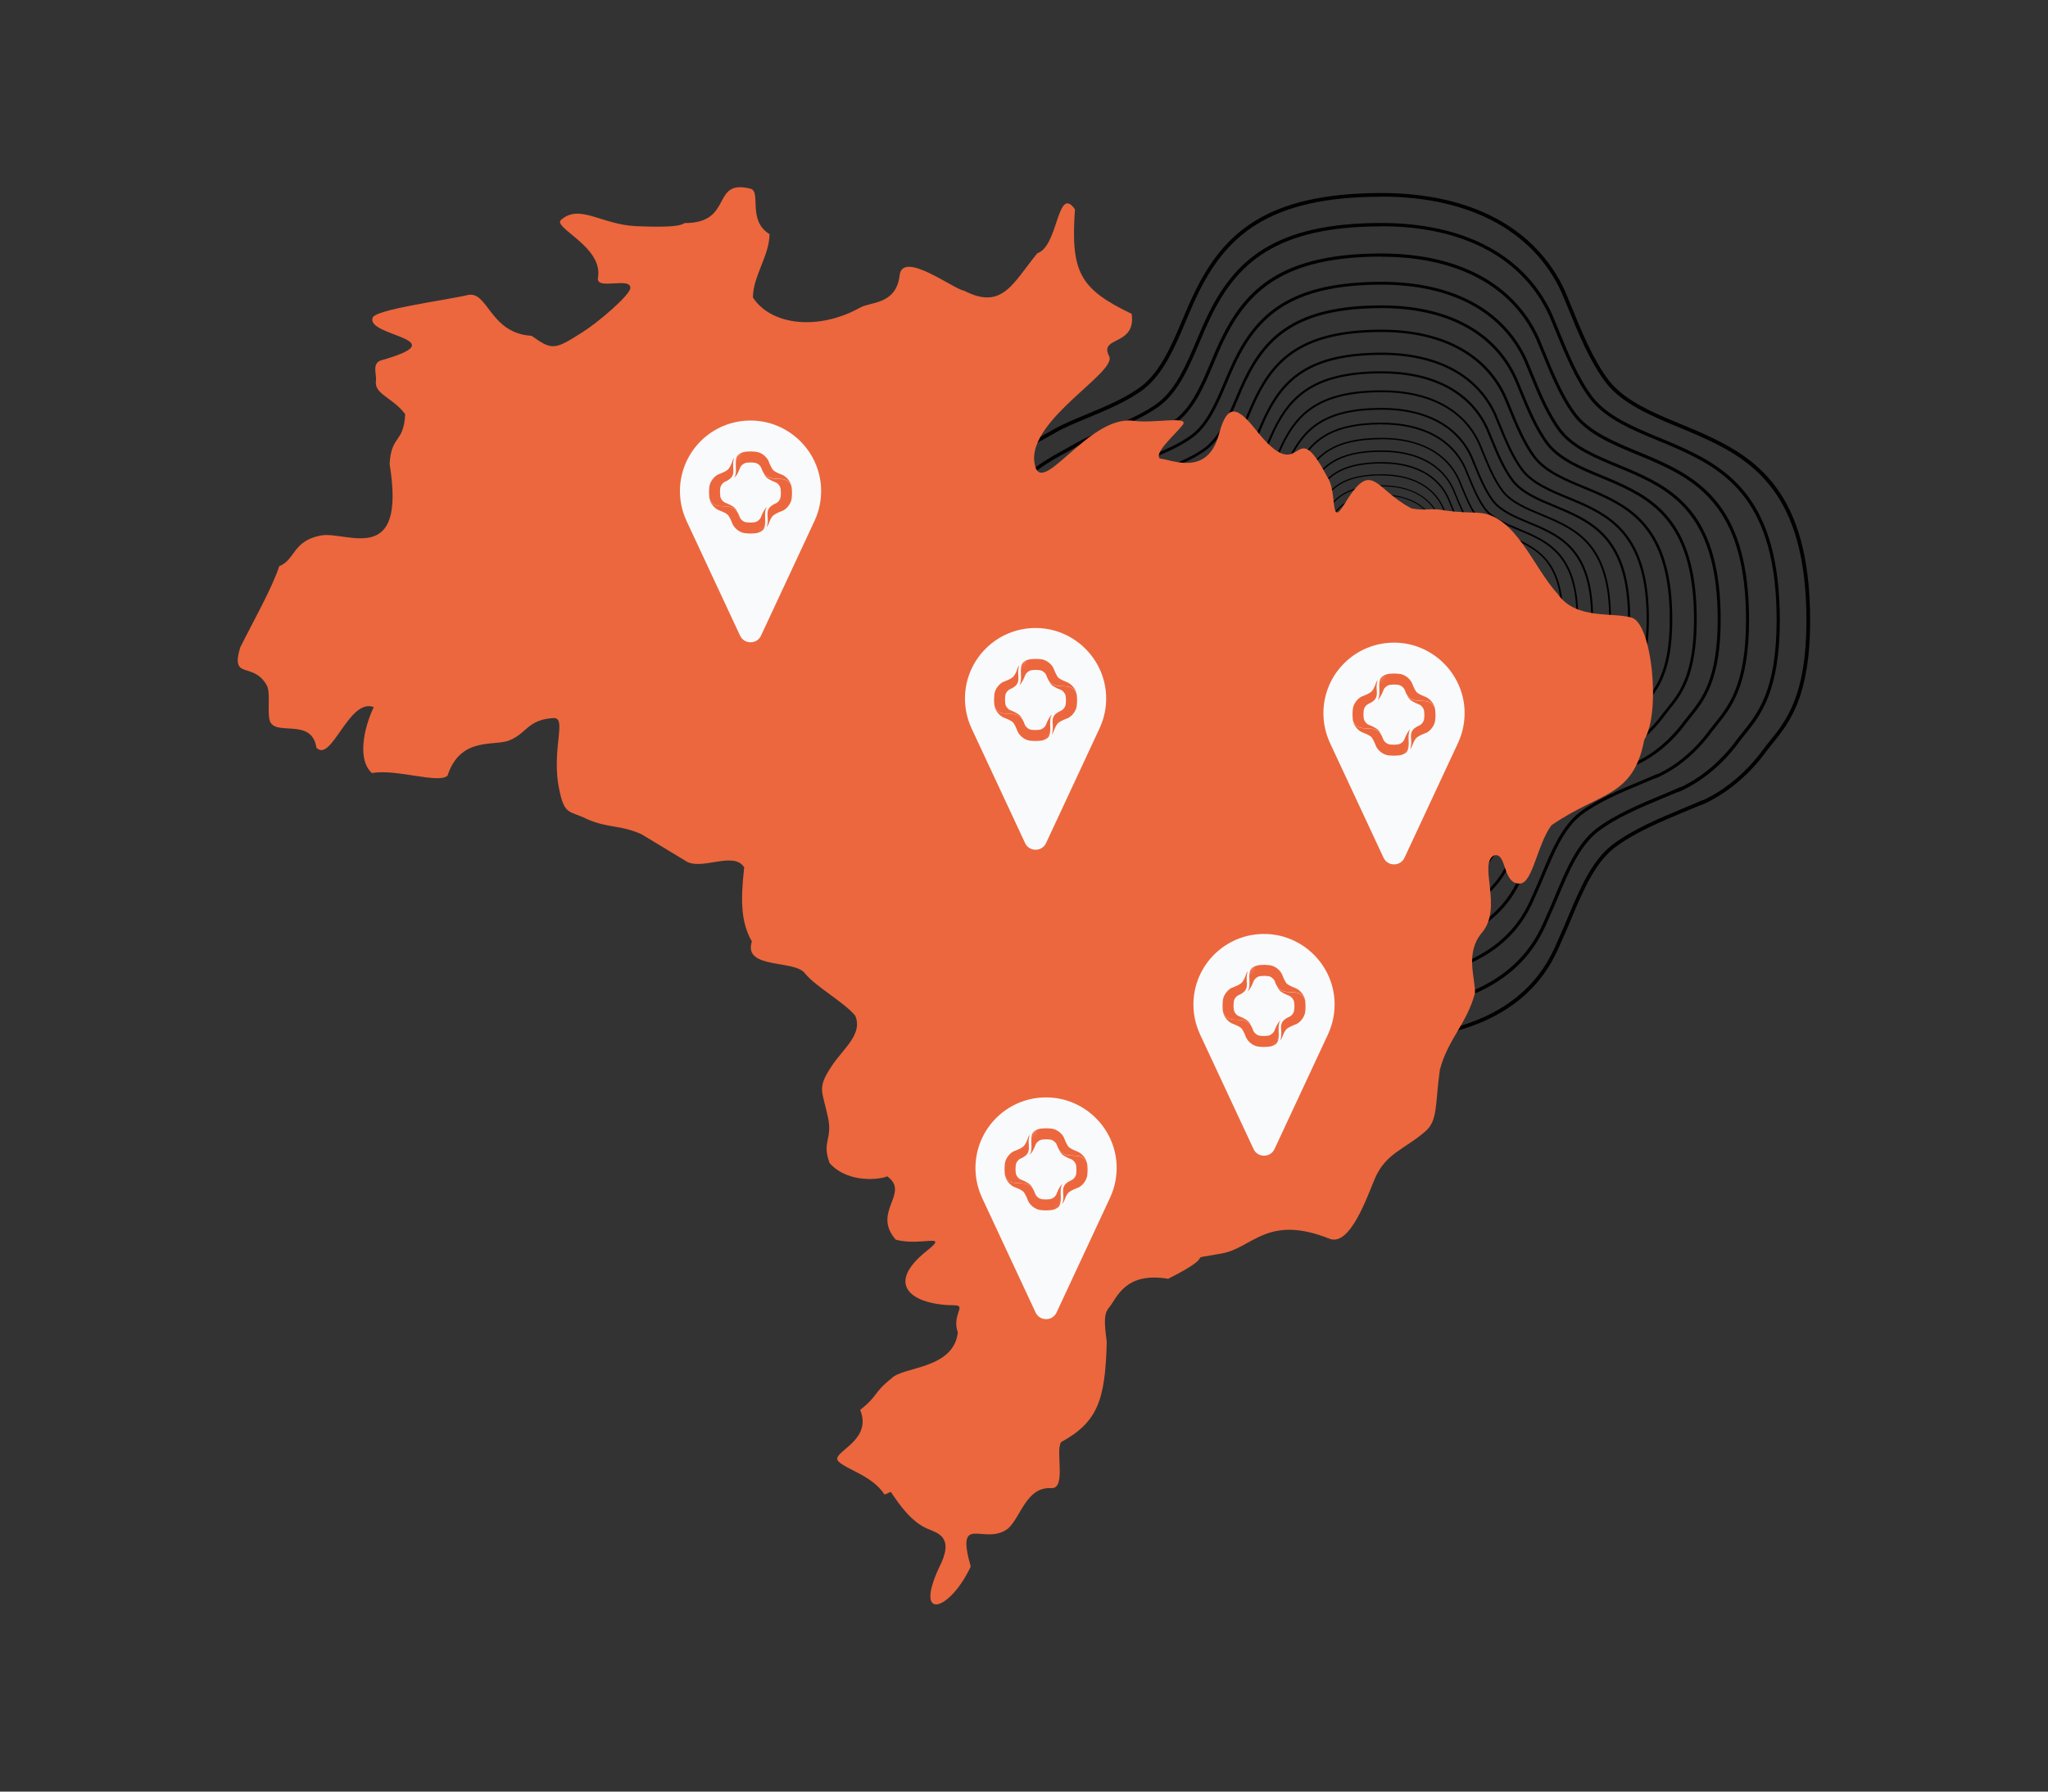 <?xml version="1.0" encoding="UTF-8"?><svg id="a" xmlns="http://www.w3.org/2000/svg" xmlns:xlink="http://www.w3.org/1999/xlink" viewBox="0 0 400 350"><rect x="0" y="0" width="400" height="350" fill="#333333" stroke="none"/><defs><linearGradient id="c" x1="-760.36" y1="713.48" x2="-760.23" y2="713.48" gradientTransform="translate(-55038.36 59094.08) rotate(90) scale(77.43 -77.43)" gradientUnits="userSpaceOnUse"><stop offset="0" stop-color="#fff"/><stop offset=".2" stop-color="#fff"/><stop offset=".35" stop-color="#fbfbfb"/><stop offset=".47" stop-color="#f1f1f1"/><stop offset=".58" stop-color="#e0e0e0"/><stop offset=".69" stop-color="#c9c9c9"/><stop offset=".79" stop-color="#aaa"/><stop offset=".89" stop-color="#848484"/><stop offset=".98" stop-color="#585858"/><stop offset="1" stop-color="#4d4d4d"/></linearGradient><mask id="b" x="199.14" y="215" width="17.29" height="16.67" maskUnits="userSpaceOnUse"><rect x="201.96" y="216.7" width="11.64" height="13.27" transform="translate(-89.01 293.8) rotate(-60.42)" fill="url(#c)"/></mask><linearGradient id="d" x1="201.13" y1="223.9" x2="212.32" y2="223.9" gradientUnits="userSpaceOnUse"><stop offset="0" stop-color="#ec673d"/><stop offset=".2" stop-color="#ec673d"/><stop offset=".93" stop-color="#ec673d"/><stop offset="1" stop-color="#ec673d"/></linearGradient><linearGradient id="f" x1="-755.31" y1="713.32" x2="-755.17" y2="713.32" gradientTransform="translate(-36619.04 -34553.6) rotate(180) scale(48.76 -48.76)" xlink:href="#c"/><mask id="e" x="201.23" y="221.82" width="15.19" height="15.89" maskUnits="userSpaceOnUse"><rect x="202.67" y="224.55" width="12.32" height="10.43" transform="translate(-94.58 295.68) rotate(-59.99)" fill="url(#f)"/></mask><linearGradient id="g" x1="206.67" y1="229.77" x2="212.41" y2="229.77" xlink:href="#d"/><linearGradient id="i" x1="-757.5" y1="717.97" x2="-757.36" y2="717.97" gradientTransform="translate(55795.92 -58416.75) rotate(-90) scale(77.43 -77.43)" xlink:href="#c"/><mask id="h" x="193.3" y="223.53" width="17.29" height="16.67" maskUnits="userSpaceOnUse"><rect x="196.12" y="225.23" width="11.64" height="13.27" transform="translate(-99.39 293.04) rotate(-60.42)" fill="url(#i)"/></mask><linearGradient id="j" x1="196.28" y1="232.99" x2="207.48" y2="232.99" xlink:href="#d"/><linearGradient id="l" x1="-762.51" y1="717.82" x2="-762.37" y2="717.82" gradientTransform="translate(37379.38 35229.59) scale(48.76 -48.76)" xlink:href="#c"/><mask id="k" x="192.7" y="219.19" width="15.19" height="15.89" maskUnits="userSpaceOnUse"><rect x="194.14" y="221.92" width="12.32" height="10.43" transform="translate(-96.56 286.98) rotate(-59.99)" fill="url(#l)"/></mask><linearGradient id="m" x1="196.2" y1="227.13" x2="201.94" y2="227.13" xlink:href="#d"/><linearGradient id="o" x1="-760.09" y1="714.11" x2="-759.95" y2="714.11" gradientTransform="translate(-55044.57 59040.88) rotate(90) scale(77.43 -77.43)" xlink:href="#c"/><mask id="n" x="241.71" y="183.07" width="17.29" height="16.67" maskUnits="userSpaceOnUse"><rect x="244.54" y="184.76" width="11.64" height="13.27" transform="translate(-39.68 314.66) rotate(-60.42)" fill="url(#o)"/></mask><linearGradient id="p" x1="243.71" y1="191.97" x2="254.9" y2="191.97" xlink:href="#d"/><linearGradient id="r" x1="-756.31" y1="713.75" x2="-756.17" y2="713.75" gradientTransform="translate(-36625.41 -34606.43) rotate(180) scale(48.76 -48.76)" xlink:href="#c"/><mask id="q" x="243.81" y="189.89" width="15.19" height="15.89" maskUnits="userSpaceOnUse"><rect x="245.24" y="192.62" width="12.32" height="10.43" transform="translate(-45.65 316.59) rotate(-59.99)" fill="url(#r)"/></mask><linearGradient id="s" x1="249.25" y1="197.84" x2="254.98" y2="197.84" xlink:href="#d"/><linearGradient id="u" x1="-757.77" y1="717.34" x2="-757.64" y2="717.34" gradientTransform="translate(55789.71 -58469.95) rotate(-90) scale(77.43 -77.43)" xlink:href="#c"/><mask id="t" x="235.87" y="191.6" width="17.29" height="16.67" maskUnits="userSpaceOnUse"><rect x="238.7" y="193.3" width="11.64" height="13.27" transform="translate(-50.06 313.9) rotate(-60.42)" fill="url(#u)"/></mask><linearGradient id="v" x1="238.86" y1="201.06" x2="250.05" y2="201.06" xlink:href="#d"/><linearGradient id="x" x1="-761.5" y1="717.39" x2="-761.37" y2="717.39" gradientTransform="translate(37373.01 35176.77) scale(48.76 -48.76)" xlink:href="#c"/><mask id="w" x="235.28" y="187.26" width="15.19" height="15.89" maskUnits="userSpaceOnUse"><rect x="236.71" y="189.99" width="12.32" height="10.43" transform="translate(-47.63 307.88) rotate(-59.99)" fill="url(#x)"/></mask><linearGradient id="y" x1="238.78" y1="195.2" x2="244.52" y2="195.2" xlink:href="#d"/><linearGradient id="aa" x1="-760.17" y1="714.91" x2="-760.03" y2="714.91" gradientTransform="translate(-55081.21 58989.99) rotate(90) scale(77.43 -77.43)" xlink:href="#c"/><mask id="z" x="267.09" y="126.16" width="17.29" height="16.67" maskUnits="userSpaceOnUse"><rect x="269.92" y="127.86" width="11.64" height="13.27" transform="translate(22.66 307.91) rotate(-60.42)" fill="url(#aa)"/></mask><linearGradient id="ab" x1="269.09" y1="135.07" x2="280.28" y2="135.07" xlink:href="#d"/><linearGradient id="ad" x1="-757.58" y1="713.62" x2="-757.45" y2="713.62" gradientTransform="translate(-36662 -34656.85) rotate(180) scale(48.76 -48.76)" xlink:href="#c"/><mask id="ac" x="269.19" y="132.99" width="15.19" height="15.89" maskUnits="userSpaceOnUse"><rect x="270.63" y="135.72" width="12.32" height="10.43" transform="translate(16.31 310.12) rotate(-59.99)" fill="url(#ad)"/></mask><linearGradient id="ae" x1="274.63" y1="140.93" x2="280.36" y2="140.93" xlink:href="#d"/><linearGradient id="ag" x1="-757.69" y1="716.54" x2="-757.56" y2="716.54" gradientTransform="translate(55753.08 -58520.84) rotate(-90) scale(77.43 -77.43)" xlink:href="#c"/><mask id="af" x="261.25" y="134.69" width="17.29" height="16.67" maskUnits="userSpaceOnUse"><rect x="264.08" y="136.39" width="11.64" height="13.27" transform="translate(12.29 307.16) rotate(-60.42)" fill="url(#ag)"/></mask><linearGradient id="ah" x1="264.24" y1="144.16" x2="275.44" y2="144.16" xlink:href="#d"/><linearGradient id="aj" x1="-760.23" y1="717.52" x2="-760.1" y2="717.52" gradientTransform="translate(37336.42 35126.34) scale(48.76 -48.76)" xlink:href="#c"/><mask id="ai" x="260.66" y="130.35" width="15.19" height="15.89" maskUnits="userSpaceOnUse"><rect x="262.1" y="133.08" width="12.32" height="10.43" transform="translate(14.33 301.42) rotate(-59.99)" fill="url(#aj)"/></mask><linearGradient id="ak" x1="264.16" y1="138.29" x2="269.9" y2="138.29" xlink:href="#d"/><linearGradient id="am" x1="-760.97" y1="714.49" x2="-760.84" y2="714.49" gradientTransform="translate(-55119.15 59049.42) rotate(90) scale(77.43 -77.43)" xlink:href="#c"/><mask id="al" x="197.09" y="123.29" width="17.29" height="16.67" maskUnits="userSpaceOnUse"><rect x="199.92" y="124.99" width="11.64" height="13.27" transform="translate(-10.3 245.58) rotate(-60.42)" fill="url(#am)"/></mask><linearGradient id="an" x1="199.08" y1="132.2" x2="210.28" y2="132.2" xlink:href="#d"/><linearGradient id="ap" x1="-756.91" y1="712.35" x2="-756.78" y2="712.35" gradientTransform="translate(-36699.47 -34597.66) rotate(180) scale(48.76 -48.76)" xlink:href="#c"/><mask id="ao" x="199.19" y="130.12" width="15.19" height="15.89" maskUnits="userSpaceOnUse"><rect x="200.62" y="132.85" width="12.32" height="10.43" transform="translate(-16.2 248.07) rotate(-59.99)" fill="url(#ap)"/></mask><linearGradient id="aq" x1="204.62" y1="138.07" x2="210.36" y2="138.07" xlink:href="#d"/><linearGradient id="as" x1="-756.89" y1="716.95" x2="-756.75" y2="716.95" gradientTransform="translate(55715.13 -58461.41) rotate(-90) scale(77.43 -77.43)" xlink:href="#c"/><mask id="ar" x="191.25" y="131.83" width="17.29" height="16.67" maskUnits="userSpaceOnUse"><rect x="194.07" y="133.53" width="11.64" height="13.27" transform="translate(-20.67 244.82) rotate(-60.42)" fill="url(#as)"/></mask><linearGradient id="at" x1="194.24" y1="141.29" x2="205.43" y2="141.29" xlink:href="#d"/><linearGradient id="av" x1="-760.9" y1="718.79" x2="-760.77" y2="718.79" gradientTransform="translate(37298.94 35185.53) scale(48.76 -48.76)" xlink:href="#c"/><mask id="au" x="190.66" y="127.49" width="15.19" height="15.89" maskUnits="userSpaceOnUse"><rect x="192.09" y="130.22" width="12.32" height="10.43" transform="translate(-18.18 239.37) rotate(-59.99)" fill="url(#av)"/></mask><linearGradient id="aw" x1="194.15" y1="135.43" x2="199.89" y2="135.43" xlink:href="#d"/><linearGradient id="ay" x1="-761.86" y1="714.59" x2="-761.72" y2="714.59" gradientTransform="translate(-55182.59 59077.32) rotate(90) scale(77.43 -77.43)" xlink:href="#c"/><mask id="ax" x="141.41" y="82.77" width="17.29" height="16.67" maskUnits="userSpaceOnUse"><rect x="144.24" y="84.47" width="11.64" height="13.27" transform="translate(-3.24 176.64) rotate(-60.42)" fill="url(#ay)"/></mask><linearGradient id="az" x1="143.41" y1="91.67" x2="154.6" y2="91.67" xlink:href="#d"/><linearGradient id="bb" x1="-757.06" y1="710.94" x2="-756.93" y2="710.94" gradientTransform="translate(-36762.39 -34569.71) rotate(180) scale(48.76 -48.76)" xlink:href="#c"/><mask id="ba" x="143.51" y="89.59" width="15.19" height="15.89" maskUnits="userSpaceOnUse"><rect x="144.95" y="92.32" width="12.32" height="10.43" transform="translate(-8.93 179.6) rotate(-59.99)" fill="url(#bb)"/></mask><linearGradient id="bc" x1="148.95" y1="97.54" x2="154.68" y2="97.54" xlink:href="#d"/><linearGradient id="be" x1="-756.01" y1="716.85" x2="-755.87" y2="716.85" gradientTransform="translate(55651.69 -58433.51) rotate(-90) scale(77.43 -77.43)" xlink:href="#c"/><mask id="bd" x="135.57" y="91.3" width="17.29" height="16.67" maskUnits="userSpaceOnUse"><rect x="138.4" y="93" width="11.64" height="13.27" transform="translate(-13.62 175.88) rotate(-60.42)" fill="url(#be)"/></mask><linearGradient id="bf" x1="138.56" y1="100.76" x2="149.76" y2="100.76" xlink:href="#d"/><linearGradient id="bh" x1="-760.75" y1="720.2" x2="-760.62" y2="720.2" gradientTransform="translate(37236.02 35213.48) scale(48.76 -48.76)" xlink:href="#c"/><mask id="bg" x="134.98" y="86.96" width="15.19" height="15.89" maskUnits="userSpaceOnUse"><rect x="136.41" y="89.69" width="12.32" height="10.43" transform="translate(-10.91 170.9) rotate(-59.99)" fill="url(#bh)"/></mask><linearGradient id="bi" x1="138.48" y1="94.9" x2="144.22" y2="94.9" xlink:href="#d"/></defs><path d="M268.47,203.35c-30.1,0-35.99-19.43-36.04-19.63-.37-.84-.78-1.85-1.21-2.92-1.85-4.54-4.16-10.18-7.21-14.14-2.69-3.41-7.4-5.43-11.95-7.38-2.03-.87-4.13-1.77-6.03-2.78-.45-.24-.97-.49-1.53-.76-5.9-2.84-18.17-8.75-18.17-35.89,0-25.28,8.72-30.06,17.16-34.68.8-.44,1.6-.88,2.39-1.33,1.67-.96,3.89-1.88,6.24-2.86,3.7-1.53,7.89-3.28,10.9-5.59,3.69-2.91,5.87-8.06,7.97-13.04.7-1.65,1.42-3.35,2.18-4.93,5.69-11.83,14.1-19.71,36.66-19.71,17.41,0,30.13,6.78,35.81,19.08l.22.54c.37.86.78,1.86,1.22,2.94,1.85,4.53,4.15,10.17,7.2,14.12,3.13,3.97,8.7,6.27,14.08,8.5,1.32.54,2.62,1.08,3.88,1.64,10.78,4.79,21.3,11.57,21.3,36.66,0,14.96-4.06,19.98-7.31,24.02-.41.51-.82,1.01-1.19,1.51-3.29,4.53-7.61,8.18-12.15,10.29l-.54.23-.47.15h0c-.88.37-1.86.78-2.9,1.21-4.4,1.83-9.88,4.11-13.71,7.07-3.85,3.04-6.1,8.4-8.28,13.59-.6,1.43-1.22,2.91-1.86,4.3-.1.21-.2.46-.32.74-2.04,4.71-8.27,19.05-36.33,19.05M269.82,38.43c-22.19,0-30.45,7.72-36.01,19.31-.75,1.57-1.47,3.26-2.16,4.9-2.14,5.06-4.35,10.29-8.19,13.32-3.08,2.38-7.32,4.14-11.06,5.69-2.33.97-4.53,1.88-6.16,2.82-.79.46-1.59.9-2.4,1.34-8.25,4.52-16.79,9.19-16.79,34.05,0,26.69,11.55,32.25,17.76,35.24.58.28,1.1.53,1.56.78,1.88,1,3.96,1.89,5.98,2.75,4.63,1.98,9.43,4.03,12.23,7.59,3.11,4.03,5.44,9.73,7.3,14.3.44,1.07.84,2.07,1.22,2.95.07.24,5.83,19.16,35.37,19.16,27.6,0,33.68-14.02,35.68-18.63.12-.28.23-.53.33-.75.64-1.38,1.25-2.85,1.85-4.28,2.21-5.27,4.5-10.72,8.5-13.87,3.91-3.02,9.43-5.32,13.87-7.16,1.23-.51,2.38-.99,3.38-1.44l.5-.22v.08c4.44-2.06,8.65-5.62,11.87-10.06.38-.51.79-1.01,1.21-1.53,3.19-3.95,7.16-8.86,7.16-23.57,0-24.66-10.31-31.31-20.88-36.01-1.25-.56-2.55-1.09-3.86-1.64-5.47-2.26-11.13-4.61-14.37-8.72-3.11-4.03-5.44-9.72-7.3-14.29-.44-1.08-.85-2.08-1.23-2.97l-.2-.48c-5.56-12.05-18.05-18.68-35.17-18.68"/><path d="M268.58,197.51c-27.98,0-33.45-18.06-33.5-18.24-.34-.78-.72-1.72-1.13-2.71-1.72-4.22-3.86-9.47-6.7-13.14-2.5-3.17-6.88-5.05-11.11-6.86-1.89-.81-3.84-1.64-5.61-2.58-.42-.22-.9-.45-1.43-.71-5.48-2.64-16.89-8.14-16.89-33.36,0-23.5,8.11-27.94,15.95-32.23.75-.41,1.49-.82,2.22-1.24,1.55-.89,3.61-1.75,5.8-2.66,3.44-1.42,7.34-3.04,10.13-5.2,3.43-2.71,5.45-7.49,7.41-12.12.65-1.53,1.32-3.12,2.02-4.58,5.29-11,13.1-18.32,34.07-18.32,16.18,0,28,6.3,33.29,17.73l.21.5c.35.8.73,1.73,1.14,2.74,1.72,4.21,3.86,9.46,6.69,13.13,2.91,3.69,8.08,5.83,13.09,7.9,1.22.51,2.44,1.01,3.6,1.53,10.02,4.46,19.79,10.76,19.79,34.08,0,13.91-3.77,18.57-6.8,22.33-.39.48-.76.94-1.1,1.4-3.06,4.21-7.07,7.61-11.3,9.56l-.5.21-.43.14h0c-.82.34-1.73.72-2.69,1.12-4.09,1.7-9.18,3.82-12.74,6.57-3.58,2.82-5.67,7.81-7.7,12.63-.56,1.33-1.14,2.71-1.73,4-.09.19-.19.42-.3.68-1.9,4.38-7.68,17.71-33.77,17.71M269.83,44.22c-20.62,0-28.3,7.17-33.47,17.94-.7,1.46-1.37,3.03-2.01,4.56-1.99,4.7-4.04,9.57-7.61,12.38-2.86,2.21-6.8,3.85-10.28,5.29-2.17.9-4.21,1.75-5.73,2.62-.73.42-1.48.83-2.23,1.24-7.67,4.2-15.6,8.54-15.6,31.65,0,24.8,10.74,29.98,16.51,32.76.54.26,1.02.5,1.45.72,1.75.93,3.68,1.76,5.56,2.56,4.31,1.84,8.76,3.75,11.37,7.06,2.89,3.75,5.05,9.04,6.79,13.29.41.99.78,1.92,1.14,2.74.06.22,5.42,17.81,32.88,17.81,25.65,0,31.3-13.03,33.16-17.31.11-.26.22-.5.31-.7.59-1.28,1.17-2.65,1.72-3.98,2.06-4.9,4.18-9.96,7.9-12.89,3.63-2.8,8.77-4.94,12.9-6.66,1.14-.48,2.21-.92,3.14-1.34l.47-.21v.07c4.13-1.91,8.04-5.23,11.03-9.35.36-.47.73-.94,1.12-1.42,2.96-3.67,6.65-8.24,6.65-21.91,0-22.92-9.59-29.1-19.4-33.47-1.16-.52-2.37-1.02-3.59-1.52-5.08-2.1-10.34-4.28-13.36-8.11-2.89-3.74-5.05-9.03-6.79-13.28-.41-1-.79-1.93-1.14-2.76l-.19-.44c-5.17-11.2-16.78-17.36-32.69-17.36"/><path d="M268.68,191.54c-25.81,0-30.86-16.66-30.91-16.83-.32-.72-.66-1.58-1.04-2.5-1.59-3.89-3.56-8.73-6.18-12.12-2.31-2.93-6.34-4.65-10.25-6.32-1.74-.74-3.54-1.51-5.17-2.38-.39-.2-.83-.42-1.32-.65-5.06-2.44-15.58-7.5-15.58-30.77,0-21.68,7.48-25.77,14.71-29.74.69-.38,1.38-.75,2.05-1.14,1.43-.82,3.33-1.62,5.35-2.46,3.17-1.31,6.77-2.81,9.34-4.8,3.17-2.5,5.03-6.91,6.83-11.18.6-1.41,1.21-2.87,1.87-4.23,4.88-10.15,12.09-16.9,31.43-16.9,14.93,0,25.83,5.81,30.71,16.36l.19.46c.32.74.67,1.6,1.05,2.52,1.59,3.89,3.56,8.72,6.18,12.11,2.68,3.4,7.46,5.38,12.08,7.29,1.13.47,2.25.93,3.33,1.41,9.24,4.11,18.26,9.92,18.26,31.44,0,12.83-3.48,17.13-6.27,20.6-.36.44-.7.86-1.02,1.29-2.82,3.88-6.52,7.02-10.42,8.82l-.46.19-.4.13h0c-.76.32-1.59.67-2.48,1.04-3.77,1.57-8.47,3.53-11.75,6.06-3.3,2.61-5.23,7.2-7.1,11.65-.52,1.23-1.05,2.5-1.6,3.69-.08.18-.17.39-.28.63-1.75,4.04-7.09,16.34-31.15,16.34M269.83,50.13c-19.03,0-26.11,6.62-30.88,16.55-.65,1.34-1.26,2.8-1.85,4.2-1.83,4.34-3.73,8.83-7.02,11.42-2.64,2.04-6.28,3.55-9.48,4.88-2,.83-3.89,1.61-5.28,2.42-.68.39-1.37.77-2.06,1.15-7.08,3.87-14.4,7.88-14.4,29.2,0,22.88,9.91,27.66,15.23,30.22.5.24.95.46,1.34.67,1.61.85,3.4,1.62,5.13,2.36,3.97,1.7,8.08,3.46,10.49,6.51,2.67,3.46,4.66,8.34,6.26,12.26.37.92.72,1.77,1.05,2.53.06.2,5,16.43,30.33,16.43,23.67,0,28.88-12.02,30.59-15.97.11-.24.2-.46.28-.64.55-1.18,1.08-2.45,1.59-3.67,1.9-4.52,3.86-9.19,7.29-11.89,3.35-2.59,8.09-4.56,11.9-6.14,1.05-.44,2.04-.85,2.89-1.23l.43-.19v.07c3.81-1.76,7.42-4.82,10.18-8.63.33-.44.68-.87,1.04-1.31,2.73-3.38,6.14-7.6,6.14-20.21,0-21.15-8.84-26.85-17.9-30.87-1.07-.48-2.18-.94-3.31-1.4-4.69-1.94-9.54-3.95-12.32-7.48-2.67-3.45-4.66-8.33-6.26-12.25-.38-.92-.73-1.78-1.06-2.54l-.17-.41c-4.77-10.33-15.48-16.02-30.15-16.02"/><path d="M268.78,186.02c-23.81,0-28.46-15.37-28.5-15.52-.29-.67-.61-1.46-.96-2.31-1.46-3.59-3.29-8.05-5.7-11.18-2.13-2.7-5.85-4.29-9.45-5.83-1.6-.69-3.26-1.4-4.77-2.2-.36-.19-.76-.39-1.21-.6-4.66-2.25-14.37-6.92-14.37-28.38,0-19.99,6.9-23.77,13.57-27.42.64-.35,1.27-.69,1.89-1.05,1.32-.76,3.07-1.49,4.94-2.26,2.92-1.21,6.24-2.59,8.62-4.42,2.92-2.3,4.64-6.37,6.3-10.31.55-1.3,1.12-2.65,1.72-3.9,4.5-9.36,11.15-15.59,28.99-15.59,13.77,0,23.83,5.36,28.32,15.09l.18.42c.29.68.62,1.47.97,2.33,1.46,3.58,3.29,8.05,5.7,11.17,2.47,3.14,6.88,4.96,11.14,6.72,1.04.43,2.07.86,3.07,1.3,8.52,3.79,16.84,9.15,16.84,28.99,0,11.83-3.21,15.8-5.78,18.99-.33.41-.64.8-.94,1.19-2.6,3.58-6.02,6.47-9.61,8.13l-.42.18-.37.12h0c-.7.29-1.47.61-2.29.96-3.48,1.45-7.81,3.25-10.84,5.59-3.05,2.4-4.83,6.64-6.55,10.75-.48,1.13-.97,2.3-1.47,3.4-.08.17-.16.36-.26.58-1.62,3.73-6.54,15.07-28.73,15.07M269.84,55.61c-17.55,0-24.08,6.1-28.48,15.27-.6,1.24-1.16,2.58-1.71,3.88-1.69,4-3.44,8.14-6.47,10.53-2.44,1.88-5.79,3.27-8.75,4.5-1.84.76-3.59,1.49-4.87,2.23-.62.36-1.26.71-1.9,1.06-6.53,3.57-13.28,7.27-13.28,26.93,0,21.1,9.14,25.51,14.05,27.87.46.22.87.42,1.23.61,1.49.79,3.13,1.49,4.73,2.18,3.66,1.57,7.45,3.19,9.67,6,2.46,3.19,4.3,7.69,5.78,11.31.35.85.67,1.64.97,2.33.06.19,4.61,15.15,27.97,15.15,21.83,0,26.63-11.09,28.21-14.73.1-.22.18-.42.26-.59.5-1.09.99-2.26,1.47-3.39,1.75-4.17,3.56-8.48,6.72-10.97,3.09-2.39,7.46-4.2,10.97-5.66.97-.41,1.88-.78,2.67-1.14l.4-.18v.06c3.51-1.63,6.84-4.45,9.39-7.95.3-.4.62-.8.96-1.21,2.52-3.12,5.66-7.01,5.66-18.64,0-19.5-8.16-24.76-16.51-28.47-.99-.44-2.01-.87-3.05-1.29-4.33-1.79-8.8-3.64-11.37-6.9-2.46-3.19-4.3-7.68-5.77-11.3-.35-.85-.67-1.64-.97-2.34l-.16-.38c-4.4-9.53-14.27-14.77-27.81-14.77"/><path d="M268.86,181.4c-22.13,0-26.45-14.28-26.49-14.43-.27-.62-.57-1.36-.89-2.15-1.36-3.33-3.06-7.49-5.3-10.39-1.98-2.51-5.44-3.99-8.78-5.42-1.49-.64-3.03-1.3-4.43-2.04-.33-.17-.71-.36-1.13-.56-4.33-2.09-13.35-6.43-13.35-26.38,0-18.58,6.41-22.09,12.61-25.49.59-.32,1.18-.65,1.76-.98,1.22-.71,2.86-1.39,4.59-2.1,2.72-1.13,5.8-2.41,8.01-4.11,2.71-2.14,4.31-5.92,5.86-9.58.51-1.21,1.04-2.46,1.6-3.62,4.18-8.7,10.36-14.49,26.94-14.49,12.8,0,22.15,4.98,26.32,14.02l.17.39c.27.63.58,1.37.9,2.16,1.36,3.33,3.05,7.48,5.29,10.38,2.3,2.91,6.39,4.61,10.35,6.25.97.4,1.93.8,2.85,1.21,7.92,3.52,15.65,8.5,15.65,26.95,0,11-2.98,14.69-5.38,17.65-.3.38-.6.74-.87,1.11-2.42,3.33-5.59,6.02-8.93,7.56l-.39.17-.34.11h0c-.65.27-1.36.57-2.13.89-3.23,1.35-7.26,3.02-10.07,5.19-2.83,2.23-4.49,6.17-6.09,9.99-.44,1.05-.9,2.14-1.37,3.16-.07.15-.15.34-.24.54-1.5,3.46-6.08,14-26.71,14M269.85,60.19c-16.31,0-22.38,5.67-26.47,14.19-.55,1.15-1.08,2.4-1.59,3.6-1.57,3.72-3.2,7.56-6.02,9.79-2.27,1.75-5.38,3.04-8.13,4.18-1.71.71-3.33,1.38-4.53,2.07-.58.34-1.17.66-1.77.98-6.07,3.32-12.34,6.76-12.34,25.03,0,19.61,8.49,23.71,13.06,25.9.43.2.81.39,1.15.57,1.38.73,2.91,1.39,4.39,2.02,3.41,1.46,6.93,2.97,8.99,5.58,2.29,2.96,3.99,7.15,5.37,10.51.32.79.62,1.52.9,2.17.05.17,4.29,14.08,26,14.08,20.29,0,24.76-10.31,26.22-13.69.09-.21.17-.39.24-.55.47-1.01.92-2.1,1.36-3.15,1.63-3.87,3.31-7.88,6.25-10.19,2.87-2.22,6.93-3.91,10.2-5.27.9-.38,1.75-.73,2.48-1.06l.37-.16v.06c3.26-1.51,6.36-4.13,8.73-7.39.28-.37.58-.74.89-1.12,2.34-2.9,5.26-6.51,5.26-17.32,0-18.13-7.58-23.01-15.34-26.46-.92-.41-1.87-.8-2.83-1.2-4.02-1.66-8.18-3.39-10.56-6.41-2.29-2.96-3.99-7.14-5.37-10.5-.32-.79-.62-1.53-.91-2.18l-.15-.35c-4.09-8.86-13.27-13.73-25.85-13.73"/><path d="M268.94,176.69c-20.41,0-24.4-13.18-24.44-13.31-.25-.57-.53-1.25-.82-1.98-1.26-3.08-2.82-6.91-4.89-9.58-1.83-2.32-5.02-3.68-8.1-5-1.38-.59-2.8-1.2-4.09-1.89-.3-.16-.66-.33-1.04-.52-4-1.93-12.32-5.93-12.32-24.33,0-17.14,5.92-20.38,11.64-23.51.55-.3,1.09-.6,1.62-.9,1.13-.65,2.64-1.28,4.23-1.94,2.51-1.04,5.35-2.22,7.39-3.79,2.5-1.98,3.98-5.46,5.4-8.84.47-1.12.96-2.27,1.48-3.34,3.86-8.02,9.56-13.36,24.86-13.36,11.81,0,20.43,4.6,24.28,12.94l.15.36c.25.58.53,1.26.83,2,1.25,3.07,2.82,6.9,4.88,9.58,2.12,2.69,5.9,4.25,9.55,5.76.89.37,1.78.73,2.63,1.11,7.31,3.25,14.44,7.85,14.44,24.86,0,10.14-2.75,13.55-4.96,16.29-.28.35-.55.68-.81,1.02-2.23,3.07-5.16,5.55-8.24,6.97l-.36.15-.32.1h0c-.6.25-1.26.53-1.96.82-2.98,1.24-6.7,2.79-9.29,4.79-2.61,2.06-4.14,5.7-5.61,9.21-.41.97-.83,1.98-1.26,2.92-.07.14-.14.31-.22.5-1.39,3.19-5.61,12.92-24.64,12.92M269.85,64.86c-15.05,0-20.64,5.23-24.42,13.09-.51,1.06-1,2.21-1.47,3.32-1.45,3.43-2.95,6.98-5.55,9.03-2.09,1.61-4.96,2.81-7.5,3.86-1.58.65-3.07,1.28-4.18,1.91-.54.31-1.08.61-1.63.91-5.6,3.06-11.38,6.23-11.38,23.09,0,18.09,7.83,21.87,12.04,23.9.39.19.75.36,1.06.53,1.27.68,2.69,1.28,4.05,1.87,3.14,1.34,6.39,2.74,8.29,5.15,2.11,2.73,3.69,6.6,4.95,9.7.3.73.57,1.4.83,2,.05.16,3.96,12.99,23.99,12.99,18.71,0,22.84-9.51,24.19-12.63.08-.19.16-.36.22-.51.43-.94.85-1.93,1.26-2.9,1.5-3.57,3.05-7.27,5.76-9.41,2.65-2.05,6.4-3.61,9.41-4.86.83-.35,1.61-.67,2.29-.98l.34-.15v.05c3.01-1.39,5.87-3.81,8.05-6.82.26-.34.53-.69.82-1.04,2.16-2.68,4.85-6.01,4.85-15.98,0-16.72-6.99-21.23-14.16-24.41-.85-.38-1.73-.74-2.62-1.11-3.71-1.54-7.55-3.12-9.75-5.91-2.11-2.73-3.69-6.59-4.95-9.69-.3-.73-.58-1.41-.84-2.01l-.14-.32c-3.77-8.17-12.24-12.67-23.85-12.67"/><path d="M269.02,172.18c-18.77,0-22.44-12.12-22.48-12.24-.23-.53-.48-1.15-.76-1.82-1.15-2.83-2.59-6.35-4.49-8.82-1.68-2.13-4.61-3.39-7.45-4.6-1.27-.54-2.57-1.1-3.76-1.73-.28-.15-.6-.3-.96-.47-3.68-1.77-11.33-5.46-11.33-22.38,0-15.77,5.44-18.75,10.7-21.63.5-.27,1-.55,1.49-.83,1.04-.6,2.42-1.18,3.89-1.79,2.31-.96,4.92-2.04,6.79-3.49,2.3-1.82,3.66-5.03,4.97-8.13.43-1.03.88-2.09,1.36-3.07,3.55-7.38,8.79-12.29,22.86-12.29,10.86,0,18.79,4.23,22.33,11.9l.14.33c.23.54.49,1.16.76,1.84,1.15,2.83,2.59,6.34,4.49,8.81,1.95,2.47,5.42,3.91,8.78,5.3.82.34,1.64.68,2.42,1.02,6.72,2.99,13.28,7.22,13.28,22.86,0,9.33-2.53,12.46-4.56,14.98-.26.32-.51.63-.74.94-2.05,2.82-4.75,5.1-7.58,6.41l-.33.14-.29.1h0c-.55.23-1.16.48-1.81.75-2.74,1.14-6.16,2.56-8.55,4.41-2.4,1.89-3.81,5.24-5.16,8.47-.37.89-.76,1.82-1.16,2.68-.06.13-.13.28-.2.46-1.27,2.94-5.16,11.88-22.66,11.88M269.86,69.33c-13.84,0-18.99,4.81-22.46,12.04-.47.98-.92,2.03-1.35,3.06-1.33,3.16-2.71,6.42-5.11,8.31-1.92,1.48-4.57,2.58-6.9,3.55-1.45.6-2.83,1.17-3.84,1.76-.49.28-.99.56-1.5.83-5.15,2.82-10.47,5.73-10.47,21.24,0,16.64,7.21,20.11,11.08,21.98.36.17.69.33.97.48,1.17.62,2.47,1.18,3.73,1.72,2.89,1.24,5.88,2.52,7.63,4.73,1.94,2.51,3.39,6.07,4.55,8.92.27.67.53,1.29.76,1.84.04.15,3.64,11.95,22.06,11.95,17.21,0,21-8.74,22.25-11.62.08-.18.14-.33.21-.47.4-.86.78-1.78,1.16-2.67,1.38-3.29,2.81-6.68,5.3-8.65,2.44-1.88,5.88-3.32,8.65-4.47.77-.32,1.48-.62,2.11-.9l.31-.14v.05c2.77-1.28,5.4-3.51,7.4-6.27.24-.32.49-.63.75-.95,1.99-2.46,4.46-5.53,4.46-14.7,0-15.38-6.43-19.53-13.02-22.45-.78-.35-1.59-.68-2.41-1.02-3.41-1.41-6.94-2.87-8.96-5.44-1.94-2.51-3.39-6.06-4.55-8.91-.27-.67-.53-1.3-.77-1.85l-.12-.3c-3.47-7.51-11.26-11.65-21.93-11.65"/><path d="M269.09,168.54c-17.45,0-20.86-11.26-20.89-11.38-.21-.49-.45-1.07-.7-1.69-1.07-2.63-2.41-5.9-4.18-8.19-1.56-1.98-4.29-3.15-6.93-4.28-1.18-.5-2.39-1.02-3.5-1.61-.26-.14-.56-.28-.89-.44-3.42-1.65-10.53-5.07-10.53-20.8,0-14.65,5.06-17.42,9.95-20.1.47-.25.93-.51,1.39-.77.97-.56,2.25-1.09,3.62-1.66,2.14-.89,4.57-1.9,6.32-3.24,2.14-1.69,3.4-4.67,4.62-7.56.4-.96.82-1.94,1.26-2.86,3.3-6.86,8.17-11.43,21.25-11.43,10.09,0,17.46,3.93,20.76,11.06l.13.31c.22.5.45,1.08.71,1.71,1.07,2.63,2.41,5.9,4.17,8.19,1.81,2.3,5.04,3.64,8.16,4.93.76.32,1.52.63,2.25.95,6.25,2.78,12.34,6.71,12.34,21.25,0,8.67-2.35,11.58-4.24,13.92-.24.3-.47.58-.69.87-1.91,2.63-4.41,4.74-7.04,5.96l-.31.13-.27.09h0c-.51.21-1.08.45-1.68.7-2.55,1.06-5.73,2.38-7.95,4.1-2.23,1.76-3.54,4.87-4.8,7.88-.35.83-.71,1.69-1.08,2.49-.06.12-.12.26-.19.43-1.18,2.73-4.79,11.04-21.06,11.04M269.87,72.94c-12.86,0-17.65,4.47-20.88,11.19-.44.91-.85,1.89-1.25,2.84-1.24,2.93-2.52,5.97-4.75,7.72-1.79,1.38-4.24,2.4-6.41,3.3-1.35.56-2.63,1.09-3.57,1.64-.46.26-.92.52-1.39.78-4.78,2.62-9.73,5.33-9.73,19.74,0,15.47,6.7,18.7,10.3,20.43.34.16.64.31.9.45,1.09.58,2.3,1.09,3.46,1.6,2.69,1.15,5.46,2.34,7.09,4.4,1.8,2.34,3.15,5.64,4.23,8.29.25.62.49,1.2.71,1.71.04.14,3.38,11.1,20.5,11.1,16,0,19.52-8.13,20.68-10.8.07-.16.13-.31.19-.43.37-.8.73-1.65,1.07-2.48,1.28-3.05,2.61-6.21,4.93-8.04,2.26-1.75,5.47-3.08,8.04-4.15.71-.3,1.38-.57,1.96-.83l.29-.13v.05c2.57-1.19,5.01-3.26,6.88-5.83.22-.29.46-.59.7-.89,1.85-2.29,4.15-5.14,4.15-13.66,0-14.29-5.98-18.15-12.1-20.87-.72-.32-1.48-.63-2.24-.95-3.17-1.31-6.45-2.67-8.33-5.06-1.8-2.33-3.15-5.63-4.23-8.28-.25-.62-.49-1.2-.71-1.72l-.12-.28c-3.22-6.98-10.46-10.83-20.38-10.83"/><path d="M269.15,164.82c-16.1,0-19.24-10.39-19.27-10.5-.2-.45-.41-.99-.65-1.56-.99-2.43-2.22-5.45-3.85-7.56-1.44-1.83-3.96-2.9-6.39-3.94-1.09-.46-2.21-.94-3.23-1.49-.24-.13-.52-.26-.82-.41-3.15-1.52-9.71-4.68-9.71-19.19,0-13.52,4.67-16.07,9.18-18.54.43-.23.86-.47,1.28-.71.89-.51,2.08-1.01,3.34-1.53,1.98-.82,4.22-1.75,5.83-2.99,1.97-1.56,3.14-4.31,4.26-6.97.37-.88.76-1.79,1.16-2.64,3.04-6.33,7.54-10.54,19.6-10.54,9.31,0,16.11,3.62,19.15,10.2l.12.29c.2.46.42,1,.65,1.57.99,2.42,2.22,5.44,3.85,7.55,1.67,2.12,4.65,3.35,7.53,4.55.7.29,1.4.58,2.07.88,5.76,2.56,11.39,6.19,11.39,19.6,0,8-2.17,10.69-3.91,12.84-.22.27-.44.54-.64.8-1.76,2.42-4.07,4.38-6.5,5.5l-.29.12-.25.08h0c-.47.2-.99.42-1.55.65-2.35.98-5.28,2.2-7.33,3.78-2.06,1.62-3.26,4.49-4.43,7.27-.32.77-.65,1.56-1,2.3-.05.11-.11.24-.17.39-1.09,2.52-4.42,10.19-19.43,10.19M269.87,76.63c-11.87,0-16.28,4.13-19.26,10.32-.4.84-.79,1.74-1.16,2.62-1.14,2.71-2.33,5.5-4.38,7.12-1.65,1.27-3.91,2.21-5.91,3.04-1.25.52-2.42,1.01-3.29,1.51-.42.24-.85.48-1.28.72-4.41,2.42-8.98,4.91-8.98,18.21,0,14.27,6.18,17.25,9.5,18.85.31.15.59.29.83.42,1,.53,2.12,1.01,3.2,1.47,2.48,1.06,5.04,2.16,6.54,4.06,1.66,2.16,2.91,5.2,3.91,7.65.23.57.45,1.11.65,1.58.04.13,3.12,10.24,18.92,10.24,14.76,0,18.01-7.5,19.08-9.96.07-.15.12-.29.18-.4.34-.74.67-1.53.99-2.29,1.18-2.82,2.41-5.73,4.55-7.42,2.09-1.61,5.04-2.84,7.42-3.83.66-.27,1.27-.53,1.81-.77l.27-.12v.04c2.37-1.1,4.63-3.01,6.35-5.38.2-.27.42-.54.65-.82,1.7-2.11,3.83-4.74,3.83-12.6,0-13.19-5.51-16.74-11.16-19.25-.67-.3-1.36-.59-2.06-.88-2.93-1.21-5.95-2.46-7.69-4.66-1.66-2.15-2.91-5.2-3.9-7.64-.23-.58-.45-1.11-.66-1.59l-.11-.26c-2.97-6.44-9.65-9.99-18.81-9.99"/><path d="M269.21,161.37c-14.85,0-17.75-9.58-17.78-9.68-.18-.42-.38-.91-.6-1.44-.91-2.24-2.05-5.02-3.55-6.97-1.33-1.68-3.65-2.68-5.89-3.64-1-.43-2.04-.87-2.97-1.37-.22-.12-.48-.24-.76-.37-2.91-1.4-8.96-4.32-8.96-17.7,0-12.47,4.3-14.82,8.46-17.1.4-.22.79-.43,1.18-.66.82-.47,1.92-.93,3.08-1.41,1.82-.76,3.89-1.62,5.37-2.76,1.82-1.44,2.89-3.97,3.93-6.43.34-.81.7-1.65,1.07-2.43,2.8-5.84,6.95-9.72,18.08-9.72,8.59,0,14.86,3.34,17.66,9.41l.11.26c.18.42.39.92.6,1.45.91,2.24,2.05,5.02,3.55,6.96,1.54,1.96,4.29,3.09,6.95,4.19.65.27,1.29.53,1.91.81,5.31,2.36,10.5,5.71,10.5,18.08,0,7.38-2,9.85-3.61,11.85-.2.25-.4.5-.59.74-1.62,2.23-3.75,4.04-5.99,5.07l-.26.11-.23.08h0c-.43.18-.92.38-1.43.6-2.17.9-4.87,2.03-6.76,3.48-1.9,1.5-3.01,4.14-4.08,6.7-.3.71-.6,1.44-.92,2.12-.05.1-.1.23-.16.36-1.01,2.32-4.08,9.4-17.92,9.4M269.87,80.04c-10.94,0-15.01,3.81-17.76,9.52-.37.77-.73,1.61-1.07,2.42-1.05,2.49-2.14,5.08-4.04,6.57-1.52,1.17-3.61,2.04-5.45,2.81-1.15.48-2.24.93-3.04,1.39-.39.23-.79.44-1.18.66-4.07,2.23-8.28,4.53-8.28,16.79,0,13.16,5.7,15.91,8.76,17.38.29.14.54.26.77.38.93.49,1.95.93,2.95,1.36,2.29.98,4.65,1.99,6.03,3.74,1.53,1.99,2.68,4.8,3.6,7.05.22.53.42,1.02.6,1.46.03.12,2.88,9.45,17.44,9.45,13.61,0,16.61-6.91,17.59-9.19.06-.14.11-.26.16-.37.31-.68.62-1.41.91-2.11,1.09-2.6,2.22-5.29,4.19-6.84,1.93-1.49,4.65-2.62,6.84-3.53.61-.25,1.17-.49,1.66-.71l.25-.11v.04c2.19-1.01,4.27-2.77,5.85-4.96.19-.25.39-.5.6-.75,1.57-1.95,3.53-4.37,3.53-11.62,0-12.16-5.09-15.44-10.3-17.76-.62-.27-1.26-.54-1.9-.81-2.7-1.12-5.49-2.27-7.09-4.3-1.53-1.99-2.68-4.79-3.6-7.05-.22-.53-.42-1.02-.61-1.46l-.1-.24c-2.74-5.94-8.9-9.21-17.34-9.21"/><path d="M269.26,158.49c-13.8,0-16.5-8.91-16.52-9-.17-.39-.36-.85-.56-1.34-.85-2.08-1.91-4.67-3.3-6.48-1.23-1.57-3.39-2.49-5.48-3.38-.93-.4-1.89-.81-2.76-1.27-.21-.11-.44-.22-.7-.35-2.7-1.3-8.33-4.01-8.33-16.45,0-11.59,4-13.78,7.87-15.9.37-.2.74-.4,1.1-.61.76-.44,1.78-.86,2.86-1.31,1.7-.7,3.62-1.5,4.99-2.56,1.69-1.34,2.69-3.69,3.65-5.98.32-.76.65-1.54,1-2.26,2.61-5.42,6.46-9.03,16.8-9.03,7.98,0,13.81,3.11,16.41,8.75l.1.25c.17.39.36.85.56,1.35.85,2.08,1.9,4.66,3.3,6.47,1.43,1.82,3.99,2.87,6.46,3.9.6.25,1.2.5,1.78.75,4.94,2.2,9.76,5.3,9.76,16.8,0,6.86-1.86,9.16-3.35,11.01-.19.23-.37.46-.54.69-1.51,2.08-3.49,3.75-5.57,4.71l-.25.1-.21.07h0c-.4.17-.85.36-1.33.55-2.02.84-4.53,1.88-6.28,3.24-1.77,1.39-2.8,3.85-3.8,6.23-.28.66-.56,1.34-.85,1.97-.04.1-.09.21-.15.34-.94,2.16-3.79,8.73-16.65,8.73M269.88,82.9c-10.17,0-13.96,3.54-16.51,8.85-.34.72-.67,1.49-.99,2.25-.98,2.32-1.99,4.72-3.75,6.11-1.41,1.09-3.36,1.9-5.07,2.61-1.07.44-2.08.86-2.82,1.29-.36.21-.73.41-1.1.61-3.78,2.07-7.7,4.21-7.7,15.61,0,12.23,5.3,14.78,8.14,16.15.27.13.51.24.71.36.86.46,1.82.87,2.74,1.26,2.12.91,4.32,1.85,5.61,3.48,1.43,1.85,2.49,4.46,3.35,6.56.2.49.39.95.56,1.35.03.11,2.67,8.78,16.21,8.78,12.65,0,15.44-6.43,16.35-8.54.06-.13.11-.24.15-.34.29-.63.58-1.31.85-1.96,1.01-2.41,2.06-4.91,3.9-6.36,1.79-1.38,4.32-2.44,6.36-3.28.56-.23,1.09-.45,1.55-.66l.23-.1v.04c2.03-.94,3.97-2.58,5.44-4.61.18-.23.36-.46.55-.7,1.46-1.81,3.28-4.06,3.28-10.8,0-11.3-4.73-14.35-9.57-16.5-.57-.26-1.17-.5-1.77-.75-2.51-1.04-5.1-2.11-6.59-4-1.43-1.85-2.49-4.45-3.35-6.55-.2-.49-.39-.95-.56-1.36l-.09-.22c-2.55-5.52-8.27-8.56-16.12-8.56"/><path d="M269.32,155.55c-12.73,0-15.22-8.22-15.24-8.3-.16-.36-.33-.78-.51-1.23-.78-1.92-1.76-4.31-3.05-5.98-1.14-1.44-3.13-2.3-5.05-3.12-.86-.37-1.75-.75-2.55-1.18-.19-.1-.41-.21-.65-.32-2.49-1.2-7.68-3.7-7.68-15.18,0-10.69,3.69-12.71,7.26-14.66.34-.19.68-.37,1.01-.56.7-.41,1.64-.8,2.64-1.21,1.56-.65,3.34-1.39,4.61-2.36,1.56-1.23,2.48-3.41,3.37-5.51.29-.7.6-1.42.92-2.08,2.4-5,5.96-8.33,15.5-8.33,7.36,0,12.74,2.87,15.14,8.07l.1.23c.16.36.33.79.52,1.24.78,1.92,1.76,4.3,3.05,5.97,1.32,1.68,3.68,2.65,5.96,3.59.56.23,1.11.46,1.64.69,4.56,2.03,9.01,4.89,9.01,15.5,0,6.33-1.72,8.45-3.09,10.16-.18.22-.34.43-.5.64-1.39,1.92-3.22,3.46-5.14,4.35l-.23.1-.2.06h0c-.37.16-.79.33-1.22.51-1.86.78-4.18,1.74-5.8,2.99-1.63,1.28-2.58,3.55-3.5,5.75-.25.61-.52,1.23-.79,1.82-.04.09-.09.19-.14.31-.86,1.99-3.5,8.06-15.36,8.06M269.88,85.82c-9.38,0-12.87,3.26-15.23,8.16-.32.66-.62,1.38-.91,2.07-.9,2.14-1.84,4.35-3.46,5.63-1.3,1.01-3.1,1.75-4.68,2.41-.99.41-1.92.8-2.6,1.19-.33.19-.67.38-1.02.57-3.49,1.91-7.1,3.89-7.1,14.4,0,11.28,4.89,13.64,7.51,14.9.24.12.47.23.66.33.79.42,1.68.8,2.53,1.16,1.96.84,3.99,1.71,5.17,3.21,1.32,1.7,2.3,4.11,3.09,6.05.18.45.36.88.52,1.25.03.1,2.47,8.1,14.96,8.1,11.67,0,14.24-5.93,15.09-7.88.05-.12.1-.23.14-.32.27-.58.53-1.21.78-1.81.94-2.23,1.9-4.53,3.59-5.87,1.65-1.28,3.99-2.25,5.87-3.03.52-.22,1-.42,1.43-.61l.21-.09v.03c1.88-.87,3.66-2.38,5.02-4.25.16-.22.33-.43.51-.65,1.35-1.67,3.03-3.75,3.03-9.97,0-10.43-4.36-13.24-8.83-15.23-.53-.24-1.08-.46-1.63-.69-2.31-.96-4.71-1.95-6.08-3.69-1.32-1.7-2.3-4.11-3.09-6.04-.19-.46-.36-.88-.52-1.25l-.08-.2c-2.35-5.09-7.63-7.9-14.87-7.9"/><path d="M269.36,153.08c-11.83,0-14.14-7.64-14.16-7.71-.14-.33-.3-.73-.48-1.15-.73-1.78-1.63-4-2.83-5.55-1.06-1.34-2.91-2.13-4.7-2.9-.8-.34-1.62-.69-2.37-1.09-.18-.09-.38-.19-.6-.3-2.32-1.12-7.14-3.44-7.14-14.1,0-9.93,3.43-11.81,6.74-13.63.32-.17.63-.34.94-.52.65-.38,1.53-.74,2.45-1.13,1.45-.6,3.1-1.29,4.28-2.2,1.45-1.14,2.31-3.17,3.13-5.12.27-.65.56-1.32.85-1.94,2.23-4.65,5.54-7.75,14.41-7.75,6.84,0,11.84,2.66,14.07,7.5l.09.21c.15.34.31.73.48,1.16.73,1.78,1.63,4,2.83,5.55,1.23,1.56,3.42,2.46,5.53,3.34.52.21,1.03.43,1.52.64,4.23,1.88,8.37,4.55,8.37,14.41,0,5.88-1.59,7.85-2.87,9.44-.16.2-.32.4-.47.59-1.29,1.78-2.99,3.22-4.78,4.04l-.21.09-.18.06h0c-.35.15-.73.31-1.14.48-1.73.72-3.88,1.62-5.39,2.78-1.51,1.19-2.4,3.3-3.25,5.34-.24.56-.48,1.14-.73,1.69-.04.08-.08.18-.13.29-.8,1.85-3.25,7.49-14.28,7.49M269.89,88.27c-8.72,0-11.96,3.03-14.15,7.59-.3.62-.58,1.28-.85,1.93-.84,1.99-1.71,4.04-3.22,5.23-1.21.94-2.88,1.63-4.35,2.24-.92.38-1.78.74-2.42,1.11-.31.18-.63.35-.94.53-3.24,1.78-6.6,3.61-6.6,13.38,0,10.49,4.54,12.67,6.98,13.85.23.11.43.21.61.31.74.39,1.56.74,2.35,1.08,1.82.78,3.7,1.59,4.81,2.98,1.22,1.58,2.14,3.82,2.87,5.62.17.42.33.81.48,1.16.03.09,2.29,7.53,13.9,7.53,10.85,0,13.23-5.51,14.02-7.32.05-.11.09-.21.13-.29.25-.54.49-1.12.73-1.68.87-2.07,1.77-4.21,3.34-5.45,1.53-1.19,3.71-2.09,5.45-2.81.48-.2.93-.39,1.33-.57l.2-.09v.03c1.74-.81,3.4-2.21,4.66-3.95.15-.2.31-.4.48-.6,1.25-1.55,2.81-3.48,2.81-9.26,0-9.69-4.05-12.3-8.2-14.15-.49-.22-1-.43-1.52-.64-2.15-.89-4.37-1.81-5.65-3.43-1.22-1.58-2.14-3.82-2.87-5.62-.17-.42-.33-.82-.48-1.17l-.08-.19c-2.19-4.73-7.09-7.34-13.82-7.34"/><path d="M269.4,150.78c-11,0-13.14-7.1-13.16-7.17-.13-.31-.28-.67-.44-1.07-.68-1.66-1.52-3.72-2.63-5.16-.98-1.25-2.7-1.98-4.36-2.69-.74-.32-1.51-.65-2.2-1.02-.16-.09-.35-.18-.56-.28-2.15-1.04-6.64-3.2-6.64-13.11,0-9.23,3.19-10.98,6.27-12.67.29-.16.59-.32.87-.49.61-.35,1.42-.69,2.28-1.05,1.35-.56,2.88-1.2,3.98-2.04,1.35-1.06,2.14-2.94,2.91-4.76.25-.6.52-1.22.79-1.8,2.08-4.32,5.15-7.2,13.39-7.2,6.36,0,11,2.48,13.08,6.97l.08.2c.14.31.29.68.45,1.08.68,1.66,1.52,3.72,2.63,5.16,1.14,1.45,3.18,2.29,5.14,3.11.48.2.96.4,1.42.6,3.94,1.75,7.78,4.23,7.78,13.39,0,5.46-1.48,7.3-2.67,8.77-.15.19-.3.37-.43.55-1.2,1.65-2.78,2.99-4.44,3.76l-.2.08-.17.06h0c-.32.13-.68.28-1.06.44-1.61.67-3.61,1.5-5.01,2.58-1.41,1.11-2.23,3.07-3.02,4.96-.22.52-.45,1.06-.68,1.57-.03.08-.07.17-.12.27-.75,1.72-3.02,6.96-13.27,6.96M269.89,90.55c-8.1,0-11.12,2.82-13.15,7.05-.27.57-.54,1.19-.79,1.79-.78,1.85-1.59,3.76-2.99,4.87-1.13.87-2.67,1.51-4.04,2.08-.85.35-1.66.69-2.25,1.03-.29.17-.58.33-.88.49-3.01,1.65-6.13,3.36-6.13,12.44,0,9.75,4.22,11.78,6.49,12.87.21.1.4.19.57.28.69.36,1.45.69,2.18,1.01,1.69.72,3.44,1.47,4.47,2.77,1.14,1.47,1.99,3.55,2.67,5.22.16.39.31.76.45,1.08.03.09,2.13,7,12.92,7,10.08,0,12.3-5.12,13.03-6.8.05-.1.08-.19.12-.27.23-.5.46-1.04.68-1.56.81-1.92,1.64-3.91,3.1-5.07,1.43-1.1,3.45-1.94,5.07-2.62.45-.19.87-.36,1.23-.53l.18-.08v.03c1.62-.75,3.16-2.05,4.34-3.67.14-.19.29-.37.44-.56,1.16-1.44,2.61-3.24,2.61-8.61,0-9.01-3.77-11.44-7.63-13.15-.46-.2-.93-.4-1.41-.6-2-.83-4.06-1.68-5.25-3.19-1.14-1.47-1.99-3.55-2.67-5.22-.16-.39-.31-.76-.45-1.08l-.07-.17c-2.03-4.4-6.59-6.82-12.85-6.82"/><path d="M269.44,148.44c-10.14,0-12.13-6.55-12.15-6.61-.12-.28-.26-.62-.41-.98-.62-1.53-1.4-3.43-2.43-4.76-.91-1.15-2.49-1.83-4.03-2.49-.68-.29-1.39-.6-2.03-.94-.15-.08-.33-.16-.52-.26-1.99-.96-6.12-2.95-6.12-12.09,0-8.52,2.94-10.13,5.78-11.68.27-.15.54-.3.81-.45.56-.32,1.31-.64,2.1-.96,1.25-.52,2.66-1.1,3.67-1.88,1.24-.98,1.98-2.72,2.68-4.39.23-.56.48-1.13.73-1.66,1.92-3.99,4.75-6.64,12.35-6.64,5.87,0,10.15,2.28,12.07,6.43l.08.18c.13.29.26.63.41.99.62,1.53,1.4,3.43,2.43,4.76,1.05,1.34,2.93,2.11,4.75,2.86.44.18.88.37,1.31.55,3.63,1.62,7.18,3.9,7.18,12.35,0,5.04-1.37,6.73-2.46,8.09-.14.17-.27.34-.4.51-1.11,1.53-2.56,2.76-4.09,3.47l-.18.08-.16.05h0c-.3.12-.63.26-.98.41-1.48.62-3.33,1.39-4.62,2.38-1.3,1.02-2.06,2.83-2.79,4.58-.2.48-.41.98-.63,1.45-.03.07-.07.15-.11.25-.69,1.59-2.79,6.42-12.24,6.42M269.89,92.87c-7.48,0-10.26,2.6-12.14,6.51-.25.53-.5,1.1-.73,1.65-.72,1.7-1.47,3.47-2.76,4.49-1.04.8-2.47,1.39-3.73,1.92-.79.33-1.53.63-2.08.95-.27.15-.54.3-.81.45-2.78,1.52-5.66,3.1-5.66,11.47,0,8.99,3.89,10.87,5.99,11.88.19.09.37.18.53.26.63.34,1.33.64,2.01.93,1.56.67,3.18,1.36,4.12,2.56,1.05,1.36,1.83,3.28,2.46,4.82.15.36.28.7.41.99.02.08,1.97,6.45,11.92,6.45,9.3,0,11.35-4.72,12.02-6.28.04-.1.08-.18.11-.25.21-.46.42-.96.62-1.44.75-1.78,1.52-3.61,2.86-4.67,1.32-1.02,3.18-1.79,4.67-2.41.41-.17.8-.33,1.14-.48l.17-.08v.03c1.5-.69,2.92-1.89,4-3.39.13-.17.27-.34.41-.52,1.07-1.33,2.41-2.99,2.41-7.94,0-8.31-3.48-10.55-7.03-12.13-.42-.19-.86-.37-1.3-.55-1.84-.76-3.75-1.55-4.84-2.94-1.05-1.36-1.83-3.27-2.46-4.81-.15-.36-.29-.7-.42-1l-.07-.16c-1.87-4.06-6.08-6.29-11.85-6.29"/><path d="M269.48,146.27c-9.35,0-11.18-6.04-11.2-6.1-.11-.26-.24-.57-.38-.91-.58-1.41-1.29-3.16-2.24-4.39-.84-1.06-2.3-1.69-3.71-2.29-.63-.27-1.28-.55-1.87-.86-.14-.07-.3-.15-.48-.24-1.83-.88-5.65-2.72-5.65-11.15,0-7.86,2.71-9.34,5.33-10.78.25-.14.5-.27.74-.41.52-.3,1.21-.59,1.94-.89,1.15-.48,2.45-1.02,3.39-1.74,1.15-.91,1.82-2.5,2.48-4.05.22-.51.44-1.04.68-1.53,1.77-3.68,4.38-6.12,11.39-6.12,5.41,0,9.36,2.11,11.13,5.93l.07.17c.12.27.24.58.38.91.57,1.41,1.29,3.16,2.24,4.39.97,1.23,2.7,1.95,4.38,2.64.41.17.82.34,1.21.51,3.35,1.49,6.62,3.6,6.62,11.39,0,4.65-1.26,6.21-2.27,7.46-.13.16-.25.31-.37.47-1.02,1.41-2.36,2.54-3.78,3.2l-.17.07-.15.05h0c-.27.11-.58.24-.9.38-1.37.57-3.07,1.28-4.26,2.2-1.2.94-1.9,2.61-2.57,4.22-.19.44-.38.91-.58,1.34-.03.06-.06.14-.1.23-.64,1.46-2.57,5.92-11.29,5.92M269.9,95.02c-6.9,0-9.46,2.4-11.19,6-.23.49-.46,1.01-.67,1.52-.66,1.57-1.35,3.2-2.54,4.14-.96.74-2.27,1.29-3.44,1.77-.72.3-1.41.58-1.91.88-.25.14-.49.28-.75.42-2.56,1.4-5.22,2.86-5.22,10.58,0,8.29,3.59,10.02,5.52,10.95.18.09.34.17.48.24.58.31,1.23.59,1.86.86,1.44.62,2.93,1.25,3.8,2.36.97,1.25,1.69,3.02,2.27,4.44.14.33.26.64.38.92.02.07,1.81,5.95,10.99,5.95,8.58,0,10.47-4.36,11.09-5.79.04-.09.07-.17.1-.23.2-.43.39-.89.58-1.33.69-1.64,1.4-3.33,2.64-4.31,1.21-.94,2.93-1.65,4.31-2.23.38-.16.74-.31,1.05-.45l.16-.07v.02c1.38-.64,2.69-1.75,3.69-3.13.12-.16.24-.31.38-.48.99-1.23,2.22-2.75,2.22-7.32,0-7.66-3.2-9.73-6.49-11.19-.39-.17-.79-.34-1.2-.51-1.7-.7-3.46-1.43-4.47-2.71-.97-1.25-1.69-3.02-2.27-4.44-.14-.33-.26-.65-.38-.92l-.06-.15c-1.73-3.74-5.61-5.8-10.93-5.8"/><path d="M269.51,144.45c-8.69,0-10.39-5.61-10.41-5.67-.11-.24-.22-.53-.35-.84-.53-1.31-1.2-2.94-2.08-4.08-.78-.99-2.14-1.57-3.45-2.13-.59-.25-1.19-.51-1.74-.8-.13-.07-.28-.14-.44-.22-1.7-.82-5.25-2.53-5.25-10.37,0-7.3,2.52-8.68,4.96-10.02.23-.13.46-.25.69-.38.48-.28,1.12-.54,1.8-.83,1.07-.44,2.28-.95,3.15-1.62,1.07-.84,1.69-2.33,2.3-3.77.2-.48.41-.97.63-1.42,1.64-3.42,4.07-5.69,10.59-5.69,5.03,0,8.7,1.96,10.34,5.51l.06.15c.11.25.23.54.35.85.53,1.31,1.2,2.94,2.08,4.08.9,1.15,2.51,1.81,4.07,2.46.38.16.76.31,1.12.47,3.11,1.38,6.15,3.34,6.15,10.59,0,4.32-1.17,5.77-2.11,6.94-.12.15-.24.29-.34.43-.95,1.31-2.2,2.36-3.51,2.97l-.15.07-.13.04h0c-.25.11-.54.22-.84.35-1.27.53-2.85,1.19-3.96,2.04-1.11.88-1.76,2.43-2.39,3.92-.17.41-.35.84-.54,1.24-.03.06-.06.13-.09.21-.59,1.36-2.39,5.5-10.49,5.5M269.9,96.82c-6.41,0-8.79,2.23-10.4,5.58-.22.45-.42.94-.62,1.42-.62,1.46-1.26,2.97-2.36,3.85-.89.69-2.11,1.2-3.19,1.64-.67.28-1.31.54-1.78.82-.23.13-.46.26-.69.39-2.38,1.31-4.85,2.65-4.85,9.83,0,7.71,3.34,9.32,5.13,10.18.17.08.32.15.45.22.54.29,1.14.55,1.73.8,1.34.57,2.72,1.17,3.53,2.19.9,1.16,1.57,2.81,2.11,4.13.13.31.24.6.35.85.02.07,1.69,5.53,10.22,5.53,7.97,0,9.73-4.05,10.3-5.38.04-.08.07-.15.1-.22.18-.4.36-.82.54-1.24.64-1.52,1.3-3.1,2.45-4.01,1.13-.87,2.72-1.54,4.01-2.07.36-.15.69-.29.98-.42l.14-.06v.02c1.28-.59,2.5-1.62,3.43-2.91.11-.15.23-.29.35-.44.92-1.14,2.07-2.56,2.07-6.81,0-7.12-2.98-9.04-6.03-10.4-.36-.16-.74-.32-1.11-.47-1.58-.65-3.21-1.33-4.15-2.52-.9-1.16-1.57-2.81-2.11-4.13-.13-.31-.25-.6-.36-.86l-.06-.14c-1.61-3.48-5.21-5.39-10.16-5.39"/><path d="M269.54,142.6c-8.02,0-9.59-5.18-9.6-5.23-.1-.22-.21-.49-.32-.78-.49-1.21-1.11-2.71-1.92-3.77-.72-.91-1.97-1.45-3.18-1.97-.54-.23-1.1-.47-1.61-.74-.12-.06-.26-.13-.41-.2-1.57-.76-4.84-2.33-4.84-9.56,0-6.74,2.32-8.01,4.57-9.24.21-.12.43-.23.64-.35.44-.26,1.04-.5,1.66-.76.99-.41,2.1-.87,2.9-1.49.98-.78,1.56-2.15,2.12-3.47.19-.44.38-.89.58-1.31,1.52-3.15,3.76-5.25,9.77-5.25,4.64,0,8.03,1.81,9.54,5.08l.06.14c.1.23.21.5.33.78.49,1.21,1.11,2.71,1.92,3.76.83,1.06,2.32,1.67,3.75,2.27.35.14.7.29,1.03.44,2.87,1.28,5.67,3.08,5.67,9.77,0,3.99-1.08,5.32-1.95,6.4-.11.14-.22.27-.32.4-.88,1.21-2.03,2.18-3.24,2.74l-.14.06-.12.04h0c-.23.1-.49.21-.77.32-1.17.49-2.63,1.1-3.65,1.88-1.03.81-1.63,2.24-2.21,3.62-.16.38-.33.78-.5,1.15-.03.06-.05.12-.09.2-.54,1.26-2.2,5.08-9.68,5.08M269.9,98.66c-5.91,0-8.11,2.06-9.6,5.14-.2.42-.39.87-.58,1.31-.57,1.35-1.16,2.74-2.18,3.55-.82.63-1.95,1.1-2.95,1.52-.62.26-1.21.5-1.64.75-.21.12-.42.24-.64.36-2.2,1.2-4.47,2.45-4.47,9.07,0,7.11,3.08,8.59,4.73,9.39.15.07.29.14.42.21.5.27,1.06.5,1.59.73,1.23.53,2.51,1.08,3.26,2.02.83,1.07,1.45,2.59,1.95,3.81.12.29.22.55.33.79.02.06,1.55,5.1,9.43,5.1,7.35,0,8.97-3.74,9.51-4.96.03-.08.06-.14.09-.2.17-.37.33-.76.49-1.14.59-1.4,1.2-2.86,2.26-3.7,1.04-.8,2.51-1.42,3.7-1.91.33-.14.63-.26.9-.38l.13-.06v.02c1.18-.55,2.31-1.5,3.16-2.68.1-.14.21-.27.32-.41.85-1.05,1.91-2.36,1.91-6.28,0-6.57-2.75-8.34-5.56-9.59-.33-.15-.68-.29-1.03-.44-1.46-.6-2.97-1.23-3.83-2.32-.83-1.07-1.45-2.59-1.95-3.81-.12-.29-.23-.55-.33-.79l-.05-.13c-1.48-3.21-4.81-4.98-9.37-4.98"/><path d="M269.57,140.83c-7.38,0-8.82-4.76-8.83-4.81-.09-.21-.19-.45-.3-.72-.45-1.11-1.02-2.5-1.77-3.46-.66-.84-1.81-1.33-2.93-1.81-.5-.21-1.01-.43-1.48-.68-.11-.06-.24-.12-.38-.19-1.45-.7-4.45-2.14-4.45-8.79,0-6.2,2.14-7.37,4.21-8.5.2-.11.39-.22.59-.33.41-.24.95-.46,1.53-.7.91-.38,1.93-.8,2.67-1.37.91-.71,1.44-1.98,1.95-3.2.17-.4.35-.82.53-1.21,1.39-2.9,3.45-4.83,8.98-4.83,4.27,0,7.38,1.66,8.78,4.68l.06.13c.09.21.19.46.3.72.45,1.11,1.02,2.49,1.76,3.46.77.97,2.13,1.54,3.45,2.08.32.13.64.27.95.4,2.64,1.17,5.22,2.84,5.22,8.98,0,3.67-.99,4.9-1.79,5.89-.1.13-.2.25-.29.37-.81,1.11-1.86,2.01-2.98,2.52l-.13.06-.11.04h0c-.22.09-.46.19-.71.3-1.08.45-2.42,1.01-3.36,1.73-.94.74-1.5,2.06-2.03,3.33-.15.35-.3.71-.46,1.05-.02.05-.05.11-.08.18-.5,1.15-2.03,4.67-8.9,4.67M269.9,100.41c-5.44,0-7.46,1.89-8.83,4.73-.18.38-.36.8-.53,1.2-.52,1.24-1.07,2.52-2.01,3.26-.76.58-1.79,1.01-2.71,1.4-.57.24-1.11.46-1.51.69-.19.11-.39.22-.59.33-2.02,1.11-4.11,2.25-4.11,8.34,0,6.54,2.83,7.9,4.35,8.64.14.07.27.13.38.19.46.24.97.46,1.46.67,1.14.49,2.31.99,3,1.86.76.99,1.33,2.38,1.79,3.51.11.26.21.51.3.72.02.06,1.43,4.69,8.67,4.69,6.76,0,8.25-3.44,8.74-4.56.03-.07.06-.13.08-.18.16-.34.31-.7.45-1.05.54-1.29,1.1-2.63,2.08-3.4.96-.74,2.31-1.3,3.4-1.76.3-.13.58-.24.83-.35l.12-.05v.02c1.09-.5,2.12-1.38,2.91-2.47.09-.12.19-.25.3-.37.78-.97,1.75-2.17,1.75-5.78,0-6.04-2.53-7.67-5.12-8.82-.31-.14-.62-.27-.95-.4-1.34-.56-2.73-1.13-3.52-2.14-.76-.99-1.33-2.38-1.79-3.5-.11-.26-.21-.51-.3-.73l-.05-.12c-1.36-2.95-4.42-4.58-8.62-4.58"/><path d="M269.6,139.4c-6.86,0-8.2-4.43-8.21-4.47-.08-.19-.18-.42-.28-.67-.42-1.03-.95-2.32-1.64-3.22-.61-.78-1.69-1.24-2.72-1.68-.46-.2-.94-.4-1.37-.63-.1-.05-.22-.11-.35-.17-1.34-.65-4.14-1.99-4.14-8.17,0-5.76,1.99-6.85,3.91-7.9.18-.1.37-.2.54-.3.38-.22.89-.43,1.42-.65.84-.35,1.8-.75,2.48-1.27.84-.66,1.34-1.84,1.82-2.97.16-.38.32-.76.5-1.12,1.3-2.7,3.21-4.49,8.35-4.49,3.97,0,6.86,1.54,8.16,4.35l.05.12c.08.2.18.42.28.67.42,1.03.95,2.32,1.64,3.22.71.9,1.98,1.43,3.21,1.94.3.12.6.25.88.37,2.45,1.09,4.85,2.64,4.85,8.35,0,3.41-.92,4.55-1.67,5.47-.09.12-.19.23-.27.34-.75,1.03-1.73,1.86-2.77,2.34l-.12.05-.11.03h0c-.2.08-.42.18-.66.28-1,.42-2.25.94-3.12,1.61-.88.69-1.39,1.91-1.89,3.1-.14.33-.28.66-.42.98-.02.05-.05.1-.07.17-.47,1.07-1.88,4.34-8.28,4.34M269.91,101.83c-5.05,0-6.93,1.76-8.2,4.4-.17.36-.33.74-.49,1.12-.49,1.15-.99,2.34-1.86,3.03-.7.54-1.67.94-2.52,1.3-.53.22-1.03.43-1.4.64-.18.1-.36.2-.55.3-1.88,1.03-3.82,2.09-3.82,7.76,0,6.08,2.63,7.35,4.05,8.03.13.06.25.12.36.18.43.23.9.43,1.36.63,1.06.45,2.15.92,2.79,1.73.71.92,1.24,2.22,1.66,3.26.1.24.19.47.28.67.02.05,1.33,4.36,8.06,4.36,6.29,0,7.67-3.19,8.13-4.24.03-.06.05-.12.08-.17.14-.31.29-.65.42-.98.5-1.2,1.02-2.44,1.94-3.16.89-.69,2.15-1.21,3.16-1.63.28-.12.54-.23.77-.33l.11-.05v.02c1.01-.47,1.97-1.28,2.7-2.29.09-.12.18-.23.28-.35.73-.9,1.63-2.02,1.63-5.37,0-5.62-2.35-7.13-4.76-8.2-.28-.13-.58-.25-.88-.37-1.25-.52-2.53-1.05-3.27-1.99-.71-.92-1.24-2.21-1.66-3.25-.1-.25-.19-.47-.28-.68l-.05-.11c-1.27-2.74-4.11-4.25-8.01-4.25"/><path d="M269.63,137.94c-6.33,0-7.56-4.08-7.57-4.12-.08-.18-.16-.39-.26-.61-.39-.95-.87-2.14-1.51-2.97-.57-.72-1.55-1.14-2.51-1.55-.43-.18-.87-.37-1.27-.58-.09-.05-.2-.1-.32-.16-1.24-.6-3.82-1.84-3.82-7.54,0-5.31,1.83-6.32,3.61-7.29.17-.09.34-.18.5-.28.35-.2.82-.4,1.31-.6.78-.32,1.66-.69,2.29-1.18.78-.61,1.23-1.69,1.67-2.74.15-.35.3-.7.46-1.04,1.19-2.49,2.96-4.14,7.7-4.14,3.66,0,6.33,1.42,7.52,4.01l.05.11c.08.18.16.39.26.62.39.95.87,2.14,1.51,2.97.66.83,1.83,1.32,2.96,1.79.28.11.55.23.81.34,2.26,1.01,4.47,2.43,4.47,7.7,0,3.14-.85,4.2-1.54,5.05-.09.11-.17.21-.25.32-.69.95-1.6,1.72-2.55,2.16l-.11.05-.1.03h0c-.19.08-.39.16-.61.25-.92.39-2.08.86-2.88,1.48-.81.64-1.28,1.77-1.74,2.86-.13.3-.26.61-.39.9-.02.04-.04.1-.07.15-.43.99-1.74,4-7.63,4M269.91,103.28c-4.66,0-6.4,1.62-7.57,4.06-.16.33-.31.69-.45,1.03-.45,1.06-.91,2.16-1.72,2.8-.65.5-1.54.87-2.32,1.2-.49.2-.95.4-1.29.59-.17.1-.33.19-.5.28-1.73.95-3.53,1.93-3.53,7.16,0,5.61,2.43,6.78,3.73,7.41.12.06.23.11.33.16.39.21.83.4,1.26.58.97.42,1.98.85,2.57,1.6.65.85,1.14,2.04,1.53,3.01.09.22.18.43.26.62.01.05,1.23,4.03,7.43,4.03,5.8,0,7.08-2.95,7.5-3.91.03-.06.05-.11.07-.16.13-.29.26-.6.39-.9.47-1.11.95-2.25,1.79-2.91.82-.63,1.98-1.12,2.92-1.51.26-.11.5-.21.71-.3l.11-.05v.02c.93-.43,1.82-1.18,2.49-2.11.08-.11.17-.21.25-.32.67-.83,1.5-1.86,1.5-4.95,0-5.18-2.17-6.58-4.39-7.57-.26-.12-.54-.23-.81-.34-1.15-.48-2.34-.97-3.02-1.83-.65-.85-1.14-2.04-1.53-3-.09-.23-.18-.44-.26-.62l-.04-.1c-1.17-2.53-3.79-3.93-7.39-3.93"/><path d="M269.65,136.58c-5.83,0-6.97-3.77-6.99-3.8-.07-.16-.15-.36-.24-.57-.36-.88-.81-1.97-1.4-2.74-.52-.66-1.43-1.05-2.32-1.43-.39-.17-.8-.34-1.17-.54-.09-.05-.19-.09-.3-.15-1.14-.55-3.52-1.7-3.52-6.95,0-4.9,1.69-5.82,3.33-6.72.16-.09.31-.17.46-.26.32-.19.75-.37,1.21-.55.72-.3,1.53-.63,2.11-1.08.72-.56,1.14-1.56,1.54-2.53.14-.32.27-.65.42-.96,1.1-2.29,2.73-3.82,7.1-3.82,3.37,0,5.84,1.31,6.94,3.7l.04.1c.07.17.15.36.24.57.36.88.81,1.97,1.4,2.74.61.77,1.69,1.22,2.73,1.65.26.11.51.21.75.32,2.09.93,4.13,2.24,4.13,7.1,0,2.9-.79,3.87-1.42,4.65-.08.1-.16.2-.23.29-.64.88-1.47,1.59-2.36,1.99l-.1.04-.09.03h0c-.17.07-.36.15-.56.23-.85.36-1.91.8-2.66,1.37-.75.59-1.18,1.63-1.6,2.63-.12.28-.24.56-.36.83-.02.04-.04.09-.06.14-.4.91-1.6,3.69-7.04,3.69M269.91,104.62c-4.3,0-5.9,1.5-6.98,3.74-.15.3-.28.63-.42.95-.41.98-.84,1.99-1.59,2.58-.6.46-1.42.8-2.14,1.1-.45.19-.88.36-1.19.55-.15.09-.31.17-.47.26-1.6.88-3.25,1.78-3.25,6.6,0,5.17,2.24,6.25,3.44,6.83.11.05.21.1.3.15.36.19.77.37,1.16.53.9.38,1.83.78,2.37,1.47.6.78,1.05,1.89,1.42,2.77.08.21.16.4.24.57.01.05,1.13,3.71,6.86,3.71,5.35,0,6.53-2.72,6.91-3.61.02-.05.04-.1.06-.15.12-.27.24-.55.36-.83.43-1.02.87-2.08,1.65-2.69.76-.58,1.83-1.03,2.69-1.39.24-.1.46-.19.65-.28l.1-.04v.02c.86-.4,1.68-1.09,2.3-1.95.07-.1.15-.2.23-.3.62-.76,1.39-1.72,1.39-4.57,0-4.78-2-6.07-4.05-6.98-.24-.11-.49-.21-.75-.32-1.06-.44-2.16-.89-2.79-1.69-.6-.78-1.05-1.88-1.41-2.77-.09-.21-.16-.4-.24-.57l-.04-.09c-1.08-2.33-3.5-3.62-6.82-3.62"/><path d="M269.67,135.45c-5.42,0-6.48-3.5-6.49-3.54-.07-.15-.14-.33-.22-.53-.33-.82-.75-1.83-1.3-2.55-.48-.62-1.33-.98-2.15-1.33-.37-.16-.74-.32-1.09-.5-.08-.04-.17-.09-.28-.14-1.06-.51-3.27-1.58-3.27-6.46,0-4.55,1.57-5.41,3.09-6.25.15-.08.29-.16.43-.24.3-.17.7-.34,1.12-.52.67-.28,1.42-.59,1.96-1.01.67-.52,1.06-1.45,1.44-2.35.13-.3.26-.6.39-.89,1.02-2.13,2.54-3.55,6.6-3.55,3.14,0,5.43,1.22,6.45,3.44l.04.1c.07.16.14.34.22.53.33.82.75,1.83,1.3,2.54.56.71,1.57,1.13,2.54,1.53.24.1.47.2.7.3,1.94.86,3.84,2.08,3.84,6.6,0,2.69-.73,3.6-1.32,4.33-.07.09-.15.18-.21.27-.59.82-1.37,1.47-2.19,1.85l-.1.04-.08.03h0c-.16.07-.33.14-.52.22-.79.33-1.78.74-2.47,1.27-.69.55-1.1,1.51-1.49,2.45-.11.26-.22.52-.34.78-.02.04-.04.08-.06.13-.37.85-1.49,3.43-6.54,3.43M269.91,105.74c-4,0-5.48,1.39-6.49,3.48-.14.28-.26.59-.39.88-.39.91-.78,1.85-1.47,2.4-.56.43-1.32.75-1.99,1.03-.42.17-.82.34-1.11.51-.14.08-.29.16-.43.24-1.49.81-3.02,1.66-3.02,6.13,0,4.81,2.08,5.81,3.2,6.35.1.05.2.1.28.14.34.18.71.34,1.08.5.83.36,1.7.73,2.2,1.37.56.73.98,1.75,1.32,2.58.08.19.15.37.22.53.01.04,1.05,3.45,6.37,3.45,4.97,0,6.07-2.53,6.43-3.36.02-.05.04-.1.06-.14.11-.25.23-.51.33-.77.4-.95.81-1.93,1.53-2.5.7-.54,1.7-.96,2.5-1.29.22-.09.43-.18.61-.26l.09-.04h0c.8-.36,1.56-1,2.14-1.8.07-.09.14-.18.22-.28.57-.71,1.29-1.6,1.29-4.25,0-4.44-1.86-5.64-3.76-6.49-.22-.1-.46-.2-.69-.29-.99-.41-2-.83-2.59-1.57-.56-.73-.98-1.75-1.32-2.57-.08-.19-.15-.37-.22-.53l-.04-.09c-1-2.17-3.25-3.36-6.33-3.36"/><path d="M269.69,134.29c-5,0-5.98-3.23-5.99-3.26-.06-.14-.13-.31-.2-.49-.31-.75-.69-1.69-1.2-2.35-.45-.57-1.23-.9-1.99-1.23-.34-.14-.69-.29-1-.46-.07-.04-.16-.08-.25-.13-.98-.47-3.02-1.45-3.02-5.96,0-4.2,1.45-4.99,2.85-5.76.13-.07.27-.15.4-.22.28-.16.65-.31,1.04-.48.61-.25,1.31-.54,1.81-.93.61-.48.98-1.34,1.32-2.17.12-.27.24-.56.36-.82.94-1.97,2.34-3.28,6.09-3.28,2.89,0,5.01,1.13,5.95,3.17l.04.09c.06.14.13.31.2.49.31.75.69,1.69,1.2,2.35.52.66,1.45,1.04,2.34,1.41.22.09.44.18.64.27,1.79.8,3.54,1.92,3.54,6.09,0,2.49-.67,3.32-1.22,3.99-.07.09-.14.17-.2.25-.55.75-1.26,1.36-2.02,1.71l-.09.04-.08.03h0c-.15.06-.31.13-.48.2-.73.3-1.64.68-2.28,1.17-.64.5-1.01,1.4-1.38,2.26-.1.24-.2.48-.31.71-.02.03-.03.08-.05.12-.34.78-1.37,3.17-6.04,3.17M269.91,106.89c-3.69,0-5.06,1.28-5.98,3.21-.13.26-.24.54-.36.81-.36.84-.72,1.71-1.36,2.21-.51.4-1.22.69-1.84.95-.39.16-.75.31-1.02.47-.13.08-.26.15-.4.22-1.37.75-2.79,1.53-2.79,5.66,0,4.43,1.92,5.36,2.95,5.86.1.05.18.09.26.13.31.17.66.31.99.46.77.33,1.57.67,2.03,1.26.52.67.9,1.62,1.21,2.38.07.18.14.34.2.49.01.04.97,3.18,5.88,3.18,4.59,0,5.6-2.33,5.93-3.1.02-.05.04-.09.06-.12.11-.23.21-.47.31-.71.37-.88.75-1.78,1.41-2.3.65-.5,1.57-.88,2.31-1.19.2-.09.39-.16.56-.24l.08-.04h0c.74-.33,1.44-.92,1.97-1.66.06-.08.13-.17.2-.25.53-.66,1.19-1.47,1.19-3.92,0-4.1-1.71-5.2-3.47-5.98-.21-.09-.42-.18-.64-.27-.91-.38-1.85-.77-2.39-1.45-.52-.67-.9-1.61-1.21-2.37-.07-.18-.14-.35-.2-.49l-.03-.08c-.92-2-3-3.1-5.84-3.1"/><path d="M304.33,116.12c-4.89-5.18-8.25-15.59-15.65-15.95-1.92-.09-3.68-.06-6.47-.45-2.87-.57-3.66.16-6.53-.4-7.29-3.8-7.63-9.87-13.11-.82-2.93,4.84-1.29-2.45-3.36-5.37-6.93-13.19-4.38,3.03-14.01-9.26-4.08-5.2-5.69-4.32-7.14,1-2.29,8.42-9.4,4.81-11.52,4.72-1.16-1.12,2.65-4.36,4.42-6.53,1.56-1.92-5.61-.29-9.58-.85-8.93-1.25-18.42,16.06-19.37,7.98-.97-8.33,16.23-17.48,14.62-20.6-2.08-4,5.3-1.87,4.4-8.28-10.17-4.87-11.93-8.17-11.08-20.42-3.48-4.92-3.2,7.22-7.33,8.57-4.81,5.84-6.81,11.23-14.36,7.31-1.89-.19-11.99-7.97-12.55-2.99-.65,5.74-5.67,5.17-7.65,6.28-8.15,4.56-17.42,3.56-21.01-1.95.02-4.14,3.24-8.24,3.25-12.37-4.4-2.67-1.55-8.33-3.73-8.88-7.83-1.95-3.17,6.74-12.87,6.72-.69.46-2.03.9-9.34.61-6.87-.27-11.14-4.46-14.79-1.23-1.7,1.51,8.37,5.28,7.21,11.37-.34,2.46,6.66-.4,6.32,2.06-.43,1.57-6.21,6.54-9.44,8.58-5.32,3.37-5.82,3.51-9.83.63-8.25-.48-8.48-8.93-12.54-7.95-4.06.98-18.5,2.85-18.53,4.51-1.05,3.6,16.54,4.04,1.76,8.21-1.98.56-.91,2.72-1.1,4.07-.35,2.58,3.37,3.27,5.72,6.48-.31,5.78-2.73,3.97-3.04,9.74,3.32,20.36-8.41,13.02-13.41,13.95-5.54,1.03-4.95,4.69-8.15,6.01-1.48,4.47-5.18,10.93-7.63,15.88-1.93,6.48,2.45,2.64,5.16,7.32.83,1.43.11,4.88.58,6.83.84,3.44,8.23-.68,9.15,5.42,2.94,3.05,6.36-9.82,11.2-7.93-1.88,3.91-3.32,10.25-.35,12.89,4.62-.89,13.12,2.16,14.76.49,2.56-7.85,9.45-5.62,12.2-6.94,3.17-1.28,3.51-3.95,8.26-4.28,2.95-.44.1,5.07,1.1,12.52,1.13,6.68,1.96,5.36,5.61,7.16,4.24,1.88,6.45,1.1,10.69,2.98,3.01,1.82,6.01,3.63,9.02,5.45,3.19,1.47,9.12-2.12,11.06,1.04-.76,6.79-.58,10.84,1.5,14.47-1.77,5.53,8.47,3.48,10.39,6.27,2.14,2.6,7.64,5.62,9.78,8.21,1.58,3.6-2.27,6.38-4.56,9.83-2.93,4.41-1.89,4.7-.74,10.07.92,4.32-1.26,4.72.32,8.93,3.71,4.13,10.17,3.13,11.24,2.57,4.58,3.3-3.08,6.9,1.65,12.36,4.82,1.39,10.67-1.44,6.09,2.2-8.44,6.71-2.8,10.58,5.41,10.64,2.42.02-.58,1.79.65,5.33-.91,7.24-10.76,6.59-12.96,8.95-3.67,2.91-2.45,3.25-6.12,6.15,2.59,6.29-6.1,8.31-4.21,10.1,1.64,1.59,6.53,2.75,8.94,6.39.12.18,1.18-.59,1.3-.41,1.81,2.72,4.06,5.83,7.11,7.14,2.03.87,5.4,1.56,2.23,7.68-4.87,10.52,2.13,8.45,6.22-.29-3.03-10.78,2.74-3.88,7.32-7.45,2.51-2.3,3.57-8.17,8.41-7.87,3.03.19.74-7.36,1.94-9,7.11-3.91,8.62-8.16,8.9-19.57-.53-4.13-.55-5.53.49-6.76,1.51-1.8,3.01-6.98,11.51-5.57,10.88-5.49,2.02-3.45,10.48-4.95,6.01-1.07,8.87-7.72,21.02-2.88,3.98,1.59,7.29-8,8.84-11.68,2.14-5.07,5.84-5.74,9.94-9.34,2.44-2.14,1.84-5.37,2.79-12.01,1.56-5.92,5.3-9.04,6.85-14.96.07-3.06-1.99-7.83,1.38-11.82,4.11-4.86-.77-13.46,2.33-15.06,2.59-.72,1.59,5.78,5.16,5.48,2.41-.21,3.33-7.71,6.06-11.37,9.48-6.59,15.96-5.35,18.13-16.69,3.29-5.38,1.51-22.68-2.43-23.87-3.81-1.15-10.79.48-14.44-4.57h0Z" fill="#ec673d" fill-rule="evenodd"/><path d="M216.89,233.82v-.02c.87-1.93,1.3-4.09,1.19-6.36-.37-7.12-6.25-12.86-13.38-13.05-7.79-.22-14.18,6.04-14.18,13.78,0,2,.43,3.91,1.2,5.62v.02s10.54,22.59,10.54,22.59c.81,1.74,3.29,1.74,4.1,0l10.53-22.59h0Z" fill="#f9fafb" fill-rule="evenodd"/><path d="M204.3,216.96c6.35,0,11.49,5.15,11.49,11.49s-5.15,11.49-11.49,11.49-11.49-5.15-11.49-11.49,5.15-11.49,11.49-11.49h0Z" fill="#f9fafb" fill-rule="evenodd"/><g mask="url(#b)"><path d="M203.23,220.5c-.41.05-.84.22-1.22.47-1.01.8-.35,2.7-.63,3.97-.02.08-.04.15-.06.21-.09.2-.15.34-.18.4,0,0,0,.01,0,.01,0,0,0,0,0,.01.03-.02.05-.05.08-.07.56-.56.98-1.72,1.03-1.85.17-.48.77-.96,1.27-1.02,0,0,.47-.06.81-.06s.81.05.81.06c.51.06,1.1.54,1.27,1.02.01.04.06.17.14.35h0c.02.05.04.1.06.15.02.05.04.09.07.14,1.41,2.82,4.65.04,5.65,3.08-.14-1.03-1.01-2.09-1.98-2.44-.3-.11-1.2-.48-1.61-.84-.16-.18-.33-.48-.48-.78-.15-.3-.28-.61-.36-.83-.35-.99-1.45-1.87-2.49-1.99-.03,0-.62-.07-1.09-.07s-1.06.07-1.08.07" fill="url(#d)"/></g><g mask="url(#e)"><path d="M207.38,225.46c.57.53,1.67.93,1.79.98.48.17.96.77,1.02,1.27,0,0,.06.47.06.81s-.06.8-.06.81c-.06.51-.53,1.1-1.01,1.27-.2.09-.91.42-1.24.92-.7,1.04.1,2.12-.48,3.71.14-.17.27-.38.36-.59.25-.64.51-1.38,1.01-1.77.48-.38,1.23-.64,1.69-.84h0s.02,0,.02,0h.03c.45-.22.87-.58,1.18-1.01.32-.43.54-.92.6-1.41,0-.02.07-.61.07-1.08s-.07-1.06-.07-1.09c0,0,0-.01,0-.02s0-.01,0-.02c-1-3.04-4.24-.26-5.65-3.08.17.38.42.84.71,1.15" fill="url(#g)"/></g><g mask="url(#h)"><path d="M198.27,231.95c.3.11,1.2.48,1.61.84.16.18.33.48.48.78.15.3.28.61.36.83.35.99,1.45,1.87,2.49,1.99.03,0,.62.07,1.09.07s1.06-.07,1.08-.07c.41-.05.84-.22,1.22-.47,1.01-.8.35-2.7.63-3.97.02-.08.04-.15.06-.21.09-.2.15-.34.18-.4,0,0,0-.01,0-.01,0,0,0,0,0-.01-.03.02-.05.05-.08.07-.56.56-.98,1.72-1.03,1.85-.17.48-.77.96-1.27,1.02,0,0-.47.06-.81.06s-.81-.05-.81-.06c-.51-.06-1.1-.54-1.27-1.02-.01-.04-.06-.17-.14-.35h0c-.02-.05-.04-.1-.06-.15-.02-.05-.04-.09-.07-.14-1.41-2.82-4.65-.04-5.65-3.08.14,1.03,1.01,2.09,1.98,2.44" fill="url(#j)"/></g><g mask="url(#k)"><path d="M200.8,222.27c-.25.64-.51,1.38-1.01,1.77-.48.38-1.23.64-1.69.84h0s-.02,0-.02,0h-.03c-.45.22-.87.58-1.18,1.01-.32.43-.54.92-.6,1.41,0,.02-.07.61-.07,1.08s.07,1.06.07,1.09c0,0,0,.01,0,.02s0,.01,0,.02c1,3.04,4.24.26,5.65,3.08-.17-.38-.42-.84-.71-1.15-.57-.53-1.66-.93-1.79-.98-.48-.17-.96-.77-1.02-1.27,0,0-.06-.47-.06-.81s.06-.8.06-.81c.06-.51.53-1.1,1.01-1.27.2-.09.91-.42,1.24-.92.7-1.04-.1-2.12.48-3.71-.14.17-.27.38-.36.59" fill="url(#m)"/></g><path d="M259.46,201.89v-.02c.87-1.93,1.3-4.09,1.19-6.36-.37-7.12-6.25-12.86-13.38-13.05-7.79-.22-14.18,6.04-14.18,13.78,0,2,.43,3.91,1.2,5.62v.02s10.54,22.59,10.54,22.59c.81,1.74,3.29,1.74,4.1,0l10.53-22.59h0Z" fill="#f9fafb" fill-rule="evenodd"/><path d="M246.88,185.03c6.35,0,11.49,5.15,11.49,11.49s-5.15,11.49-11.49,11.49-11.49-5.15-11.49-11.49,5.15-11.49,11.49-11.49h0Z" fill="#f9fafb" fill-rule="evenodd"/><g mask="url(#n)"><path d="M245.81,188.57c-.41.05-.84.22-1.22.47-1.01.8-.35,2.7-.63,3.97-.02.08-.04.15-.06.21-.09.2-.15.34-.18.4,0,0,0,.01,0,.01,0,0,0,0,0,.01.03-.02.05-.05.08-.07.56-.56.98-1.72,1.03-1.85.17-.48.77-.96,1.27-1.02,0,0,.47-.06.81-.06s.81.05.81.06c.51.06,1.1.54,1.27,1.02.01.04.06.17.14.35h0c.02.05.04.1.06.15.02.05.04.09.07.14,1.41,2.82,4.65.04,5.65,3.08-.14-1.03-1.01-2.09-1.98-2.44-.3-.11-1.2-.48-1.61-.84-.16-.18-.33-.48-.48-.78-.15-.3-.28-.61-.36-.83-.35-.99-1.45-1.87-2.49-1.99-.03,0-.62-.07-1.09-.07s-1.06.07-1.08.07" fill="url(#p)"/></g><g mask="url(#q)"><path d="M249.95,193.53c.57.53,1.67.93,1.79.98.48.17.96.77,1.02,1.27,0,0,.06.47.06.81s-.06.8-.06.81c-.06.51-.53,1.1-1.01,1.27-.2.09-.91.42-1.24.92-.7,1.04.1,2.12-.48,3.71.14-.17.27-.38.36-.59.25-.64.51-1.38,1.01-1.77.48-.38,1.23-.64,1.69-.84h0s.02,0,.02,0h.03c.45-.22.87-.58,1.18-1.01.32-.43.54-.92.6-1.41,0-.02.07-.61.07-1.08s-.07-1.06-.07-1.09c0,0,0-.01,0-.02s0-.01,0-.02c-1-3.04-4.24-.26-5.65-3.08.17.38.42.84.71,1.15" fill="url(#s)"/></g><g mask="url(#t)"><path d="M240.84,200.02c.3.11,1.2.48,1.61.84.16.18.33.48.48.78.15.3.28.61.36.83.35.99,1.45,1.87,2.49,1.99.03,0,.62.07,1.09.07s1.06-.07,1.08-.07c.41-.05.84-.22,1.22-.47,1.01-.8.35-2.7.63-3.97.02-.08.04-.15.06-.21.09-.2.15-.34.18-.4,0,0,0-.01,0-.01,0,0,0,0,0-.01-.03.02-.05.05-.08.07-.56.56-.98,1.72-1.03,1.85-.17.48-.77.96-1.27,1.02,0,0-.47.06-.81.06s-.81-.05-.81-.06c-.51-.06-1.1-.54-1.27-1.02-.01-.04-.06-.17-.14-.35h0c-.02-.05-.04-.1-.06-.15-.02-.05-.04-.09-.07-.14-1.41-2.82-4.65-.04-5.65-3.08.14,1.03,1.01,2.09,1.98,2.44" fill="url(#v)"/></g><g mask="url(#w)"><path d="M243.38,190.34c-.25.64-.51,1.38-1.01,1.77-.48.38-1.23.64-1.69.84h0s-.02,0-.02,0h-.03c-.45.22-.87.58-1.18,1.01-.32.43-.54.92-.6,1.41,0,.02-.07.61-.07,1.08s.07,1.06.07,1.09c0,0,0,.01,0,.02s0,.01,0,.02c1,3.04,4.24.26,5.65,3.08-.17-.38-.42-.84-.71-1.15-.57-.53-1.66-.93-1.79-.98-.48-.17-.96-.77-1.02-1.27,0,0-.06-.47-.06-.81s.06-.8.06-.81c.06-.51.53-1.1,1.01-1.27.2-.09.91-.42,1.24-.92.7-1.04-.1-2.12.48-3.71-.14.17-.27.38-.36.59" fill="url(#y)"/></g><path d="M284.85,144.98v-.02c.87-1.93,1.3-4.09,1.19-6.36-.37-7.12-6.25-12.86-13.38-13.05-7.79-.22-14.18,6.04-14.18,13.78,0,2,.43,3.91,1.2,5.62v.02s10.54,22.59,10.54,22.59c.81,1.74,3.29,1.74,4.1,0l10.53-22.59h0Z" fill="#f9fafb" fill-rule="evenodd"/><path d="M272.26,128.12c6.35,0,11.49,5.15,11.49,11.49s-5.15,11.49-11.49,11.49-11.49-5.15-11.49-11.49,5.15-11.49,11.49-11.49h0Z" fill="#f9fafb" fill-rule="evenodd"/><g mask="url(#z)"><path d="M271.19,131.66c-.41.05-.84.22-1.22.47-1.01.8-.35,2.7-.63,3.97-.02.08-.04.15-.06.21-.09.2-.15.34-.18.4,0,0,0,.01,0,.01,0,0,0,0,0,.01.03-.02.05-.05.08-.07.56-.56.98-1.72,1.03-1.85.17-.48.77-.96,1.27-1.02,0,0,.47-.06.81-.06s.81.05.81.06c.51.06,1.1.54,1.27,1.02.01.04.06.17.14.35h0c.02.05.04.1.06.15.02.05.04.09.07.14,1.41,2.82,4.65.04,5.65,3.08-.14-1.03-1.01-2.09-1.98-2.44-.3-.11-1.2-.48-1.61-.84-.16-.18-.33-.48-.48-.78-.15-.3-.28-.61-.36-.83-.35-.99-1.45-1.87-2.49-1.99-.03,0-.62-.07-1.09-.07s-1.06.07-1.08.07" fill="url(#ab)"/></g><g mask="url(#ac)"><path d="M275.33,136.62c.57.53,1.67.93,1.79.98.48.17.96.77,1.02,1.27,0,0,.06.47.06.81s-.06.8-.06.81c-.06.51-.53,1.1-1.01,1.27-.2.09-.91.42-1.24.92-.7,1.04.1,2.12-.48,3.71.14-.17.27-.38.36-.59.25-.64.51-1.38,1.01-1.77.48-.38,1.23-.64,1.69-.84h0s.02,0,.02,0h.03c.45-.22.87-.58,1.18-1.01.32-.43.54-.92.6-1.41,0-.02.07-.61.07-1.08s-.07-1.06-.07-1.09c0,0,0-.01,0-.02s0-.01,0-.02c-1-3.04-4.24-.26-5.65-3.08.17.38.42.84.71,1.15" fill="url(#ae)"/></g><g mask="url(#af)"><path d="M266.22,143.12c.3.11,1.2.48,1.61.84.16.18.33.48.48.78.15.3.28.61.36.83.35.99,1.45,1.87,2.49,1.99.03,0,.62.07,1.09.07s1.06-.07,1.08-.07c.41-.05.84-.22,1.22-.47,1.01-.8.35-2.7.63-3.97.02-.08.04-.15.06-.21.09-.2.15-.34.18-.4,0,0,0-.01,0-.01,0,0,0,0,0-.01-.03.02-.05.05-.08.07-.56.56-.98,1.72-1.03,1.85-.17.48-.77.96-1.27,1.02,0,0-.47.06-.81.06s-.81-.05-.81-.06c-.51-.06-1.1-.54-1.27-1.02-.01-.04-.06-.17-.14-.35h0c-.02-.05-.04-.1-.06-.15-.02-.05-.04-.09-.07-.14-1.41-2.82-4.65-.04-5.65-3.08.14,1.03,1.01,2.09,1.98,2.44" fill="url(#ah)"/></g><g mask="url(#ai)"><path d="M268.76,133.43c-.25.64-.51,1.38-1.01,1.77-.48.38-1.23.64-1.69.84h0s-.02,0-.02,0h-.03c-.45.22-.87.58-1.18,1.01-.32.43-.54.92-.6,1.41,0,.02-.07.61-.07,1.08s.07,1.06.07,1.09c0,0,0,.01,0,.02s0,.01,0,.02c1,3.04,4.24.26,5.65,3.08-.17-.38-.42-.84-.71-1.15-.57-.53-1.66-.93-1.79-.98-.48-.17-.96-.77-1.02-1.27,0,0-.06-.47-.06-.81s.06-.8.06-.81c.06-.51.53-1.1,1.01-1.27.2-.09.91-.42,1.24-.92.7-1.04-.1-2.12.48-3.71-.14.17-.27.38-.36.59" fill="url(#ak)"/></g><path d="M214.84,142.12v-.02c.87-1.93,1.3-4.09,1.19-6.36-.37-7.12-6.25-12.86-13.38-13.05-7.79-.22-14.18,6.04-14.18,13.78,0,2,.43,3.91,1.2,5.62v.02s10.54,22.59,10.54,22.59c.81,1.74,3.29,1.74,4.1,0l10.53-22.59h0Z" fill="#f9fafb" fill-rule="evenodd"/><path d="M202.26,125.26c6.35,0,11.49,5.15,11.49,11.49s-5.15,11.49-11.49,11.49-11.49-5.15-11.49-11.49,5.15-11.49,11.49-11.49h0Z" fill="#f9fafb" fill-rule="evenodd"/><g mask="url(#al)"><path d="M201.19,128.8c-.41.05-.84.22-1.22.47-1.01.8-.35,2.7-.63,3.97-.02.08-.04.15-.06.21-.09.2-.15.34-.18.4,0,0,0,.01,0,.01,0,0,0,0,0,.01.03-.02.05-.05.08-.07.56-.56.98-1.72,1.03-1.85.17-.48.77-.96,1.27-1.02,0,0,.47-.06.81-.06s.81.05.81.06c.51.06,1.1.54,1.27,1.02.01.04.06.17.14.35h0c.02.05.04.1.06.15.02.05.04.09.07.14,1.41,2.82,4.65.04,5.65,3.08-.14-1.03-1.01-2.09-1.98-2.44-.3-.11-1.2-.48-1.61-.84-.16-.18-.33-.48-.48-.78-.15-.3-.28-.61-.36-.83-.35-.99-1.45-1.87-2.49-1.99-.03,0-.62-.07-1.09-.07s-1.06.07-1.08.07" fill="url(#an)"/></g><g mask="url(#ao)"><path d="M205.33,133.75c.57.53,1.67.93,1.79.98.48.17.96.77,1.02,1.27,0,0,.06.47.06.81s-.06.8-.06.81c-.06.51-.53,1.1-1.01,1.27-.2.09-.91.42-1.24.92-.7,1.04.1,2.12-.48,3.71.14-.17.27-.38.36-.59.25-.64.51-1.38,1.01-1.77.48-.38,1.23-.64,1.69-.84h0s.02,0,.02,0h.03c.45-.22.87-.58,1.18-1.01.32-.43.54-.92.6-1.41,0-.02.07-.61.07-1.08s-.07-1.06-.07-1.09c0,0,0-.01,0-.02s0-.01,0-.02c-1-3.04-4.24-.26-5.65-3.08.17.38.42.84.71,1.15" fill="url(#aq)"/></g><g mask="url(#ar)"><path d="M196.22,140.25c.3.11,1.2.48,1.61.84.16.18.33.48.48.78.15.3.28.61.36.83.35.99,1.45,1.87,2.49,1.99.03,0,.62.07,1.09.07s1.06-.07,1.08-.07c.41-.05.84-.22,1.22-.47,1.01-.8.35-2.7.63-3.97.02-.08.04-.15.06-.21.09-.2.15-.34.18-.4,0,0,0-.01,0-.01,0,0,0,0,0-.01-.03.02-.05.05-.08.07-.56.56-.98,1.72-1.03,1.85-.17.48-.77.96-1.27,1.02,0,0-.47.06-.81.06s-.81-.05-.81-.06c-.51-.06-1.1-.54-1.27-1.02-.01-.04-.06-.17-.14-.35h0c-.02-.05-.04-.1-.06-.15-.02-.05-.04-.09-.07-.14-1.41-2.82-4.65-.04-5.65-3.08.14,1.03,1.01,2.09,1.98,2.44" fill="url(#at)"/></g><g mask="url(#au)"><path d="M198.75,130.57c-.25.64-.51,1.38-1.01,1.77-.48.38-1.23.64-1.69.84h0s-.02,0-.02,0h-.03c-.45.22-.87.58-1.18,1.01-.32.43-.54.92-.6,1.41,0,.02-.07.61-.07,1.08s.07,1.06.07,1.09c0,0,0,.01,0,.02s0,.01,0,.02c1,3.04,4.24.26,5.65,3.08-.17-.38-.42-.84-.71-1.15-.57-.53-1.66-.93-1.79-.98-.48-.17-.96-.77-1.02-1.27,0,0-.06-.47-.06-.81s.06-.8.06-.81c.06-.51.53-1.1,1.01-1.27.2-.09.91-.42,1.24-.92.7-1.04-.1-2.12.48-3.71-.14.17-.27.38-.36.59" fill="url(#aw)"/></g><path d="M159.17,101.59v-.02c.87-1.93,1.3-4.09,1.19-6.36-.37-7.12-6.25-12.86-13.38-13.05-7.79-.22-14.18,6.04-14.18,13.78,0,2,.43,3.91,1.2,5.62v.02s10.54,22.59,10.54,22.59c.81,1.74,3.29,1.74,4.1,0l10.53-22.59h0Z" fill="#f9fafb" fill-rule="evenodd"/><path d="M146.58,84.73c6.35,0,11.49,5.15,11.49,11.49s-5.15,11.49-11.49,11.49-11.49-5.15-11.49-11.49,5.15-11.49,11.49-11.49h0Z" fill="#f9fafb" fill-rule="evenodd"/><g mask="url(#ax)"><path d="M145.51,88.27c-.41.05-.84.22-1.22.47-1.01.8-.35,2.7-.63,3.97-.02.08-.04.15-.06.21-.09.2-.15.34-.18.4,0,0,0,.01,0,.01,0,0,0,0,0,.01.03-.02.05-.05.08-.07.56-.56.98-1.72,1.03-1.85.17-.48.77-.96,1.27-1.02,0,0,.47-.06.81-.06s.81.05.81.06c.51.06,1.1.54,1.27,1.02.01.04.06.17.14.35h0c.02.05.04.1.06.15.02.05.04.09.07.14,1.41,2.82,4.65.04,5.65,3.08-.14-1.03-1.01-2.09-1.98-2.44-.3-.11-1.2-.48-1.61-.84-.16-.18-.33-.48-.48-.78-.15-.3-.28-.61-.36-.83-.35-.99-1.45-1.87-2.49-1.99-.03,0-.62-.07-1.09-.07s-1.06.07-1.08.07" fill="url(#az)"/></g><g mask="url(#ba)"><path d="M149.65,93.23c.57.53,1.67.93,1.79.98.48.17.96.77,1.02,1.27,0,0,.06.47.06.81s-.06.8-.06.81c-.06.51-.53,1.1-1.01,1.27-.2.09-.91.42-1.24.92-.7,1.04.1,2.12-.48,3.71.14-.17.27-.38.36-.59.25-.64.51-1.38,1.01-1.77.48-.38,1.23-.64,1.69-.84h0s.02,0,.02,0h.03c.45-.22.87-.58,1.18-1.01.32-.43.54-.92.6-1.41,0-.02.07-.61.07-1.08s-.07-1.06-.07-1.09c0,0,0-.01,0-.02s0-.01,0-.02c-1-3.04-4.24-.26-5.65-3.08.17.38.42.84.71,1.15" fill="url(#bc)"/></g><g mask="url(#bd)"><path d="M140.54,99.72c.3.11,1.2.48,1.61.84.16.18.33.48.48.78.15.3.28.61.36.83.35.99,1.45,1.87,2.49,1.99.03,0,.62.07,1.09.07s1.06-.07,1.08-.07c.41-.05.84-.22,1.22-.47,1.01-.8.35-2.7.63-3.97.02-.08.04-.15.06-.21.09-.2.15-.34.18-.4,0,0,0-.01,0-.01,0,0,0,0,0-.01-.03.02-.05.05-.08.07-.56.56-.98,1.72-1.03,1.85-.17.48-.77.96-1.27,1.02,0,0-.47.06-.81.06s-.81-.05-.81-.06c-.51-.06-1.1-.54-1.27-1.02-.01-.04-.06-.17-.14-.35h0c-.02-.05-.04-.1-.06-.15-.02-.05-.04-.09-.07-.14-1.41-2.82-4.65-.04-5.65-3.08.14,1.03,1.01,2.09,1.98,2.44" fill="url(#bf)"/></g><g mask="url(#bg)"><path d="M143.08,90.04c-.25.64-.51,1.38-1.01,1.77-.48.38-1.23.64-1.69.84h0s-.02,0-.02,0h-.03c-.45.22-.87.58-1.18,1.01-.32.43-.54.92-.6,1.41,0,.02-.07.61-.07,1.08s.07,1.06.07,1.09c0,0,0,.01,0,.02s0,.01,0,.02c1,3.04,4.24.26,5.65,3.08-.17-.38-.42-.84-.71-1.15-.57-.53-1.66-.93-1.79-.98-.48-.17-.96-.77-1.02-1.27,0,0-.06-.47-.06-.81s.06-.8.06-.81c.06-.51.53-1.1,1.01-1.27.2-.09.91-.42,1.24-.92.7-1.04-.1-2.12.48-3.71-.14.17-.27.38-.36.59" fill="url(#bi)"/></g><rect width="400" height="350" fill="none"/></svg>